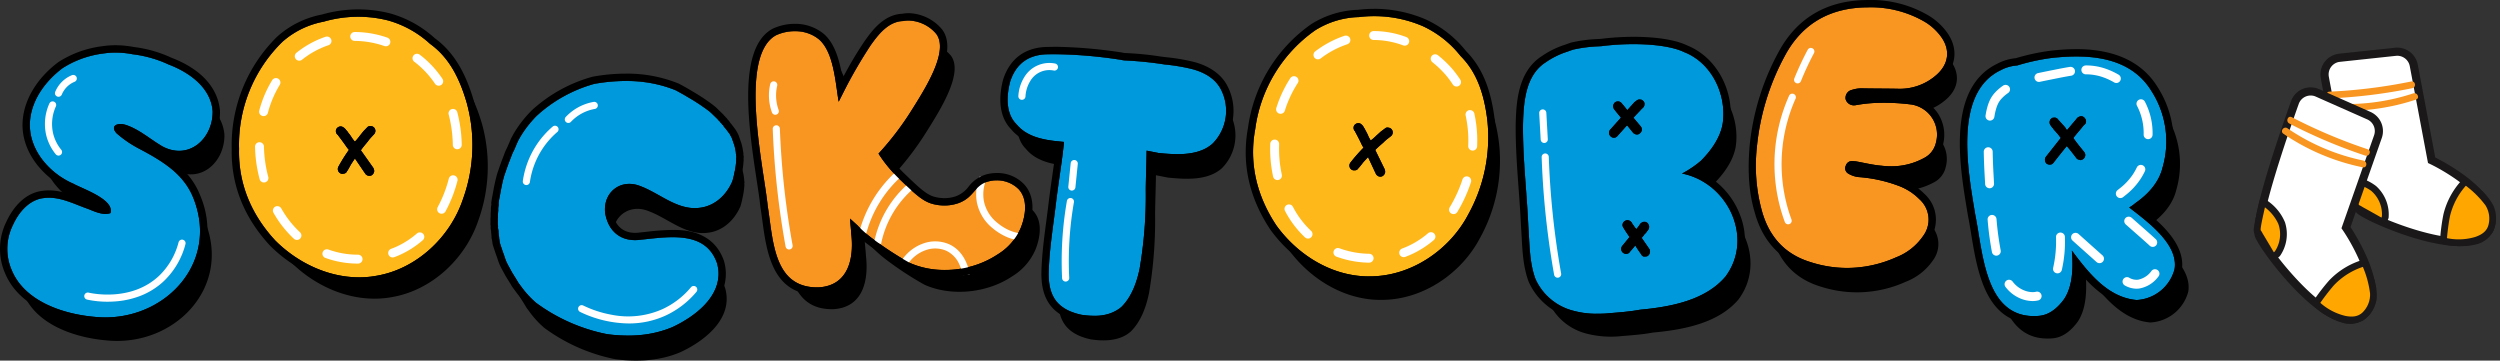 <svg xmlns="http://www.w3.org/2000/svg" xmlns:xlink="http://www.w3.org/1999/xlink" width="673.432" height="97.134" viewBox="0 0 673.432 97.134"><rect x="0" y="0" width="673.432" height="97.134" fill="#333333" stroke="none"/><defs><clipPath id="clip-path"><rect id="Rectangle_8583" data-name="Rectangle 8583" width="40.826" height="56.564" fill="none"></rect></clipPath><clipPath id="clip-path-3"><rect id="Rectangle_8585" data-name="Rectangle 8585" width="592.666" height="97.134" fill="none"></rect></clipPath></defs><g id="Group_73722" data-name="Group 73722" transform="translate(-106.568 -241.866)"><g id="Group_73694" data-name="Group 73694" transform="translate(-41.599 -30.134)"><g id="Group_73682" data-name="Group 73682" transform="translate(747.094 281)"><g id="Group_73649" data-name="Group 73649" transform="translate(25.333 6.387) rotate(-9)"><g id="Group_73636" data-name="Group 73636" transform="translate(0 0)" clip-path="url(#clip-path)"><path id="Path_47405" data-name="Path 47405" d="M4.745.006,19.9.776a4.516,4.516,0,0,1,4.285,4.38l.749,25.991S42.848,43.459,37.489,51.86,7.234,45.208,3.818,41.559C1.162,38.721.268,15.035,0,4.63A4.515,4.515,0,0,1,4.745.006" transform="translate(1.097 1.094)" fill="#fff"></path><path id="Path_47406" data-name="Path 47406" d="M32.907,56.564C22.96,56.566,6.659,46.122,4.113,43.4,1.438,40.543.4,21.349,0,5.752A5.63,5.63,0,0,1,1.693,1.591,5.744,5.744,0,0,1,5.9,0L21.05.774a5.643,5.643,0,0,1,5.326,5.444L27.11,31.66c2.914,2.094,17.815,13.4,12.4,21.884a6.78,6.78,0,0,1-5.436,2.967c-.379.036-.77.053-1.17.053M5.607,2.191A3.418,3.418,0,0,0,2.2,5.7C2.825,30.316,4.485,40.589,5.716,41.9,8.336,44.7,25.3,55.094,33.874,54.327a4.653,4.653,0,0,0,3.789-1.963c3.923-6.153-7.517-15.96-12.255-19.219l-.459-.316L24.181,6.281a3.435,3.435,0,0,0-3.243-3.315L5.786,2.2c-.06,0-.12,0-.179,0" transform="translate(0 0)" fill="#1a1818"></path><path id="Path_47407" data-name="Path 47407" d="M.872,1.835a141.762,141.762,0,0,0,22.191.741c1.172-.053,1.178-1.882,0-1.829A141.763,141.763,0,0,1,.872.007C-.3-.124-.286,1.705.872,1.835" transform="translate(0.849 9.686)" fill="#f89621"></path><path id="Path_47408" data-name="Path 47408" d="M0,14.906S1.438,8.879,2.67,6.629A24.1,24.1,0,0,1,8.377,0s5.42,5.605,5.667,8.562-.423,5.285-2.31,6.529C9.927,16.282,5.451,17.154,0,14.906" transform="translate(25.763 39.263)" fill="#ffa600"></path><path id="Path_47409" data-name="Path 47409" d="M1.792,16.054A57.947,57.947,0,0,1,3.675,9.6,18.99,18.99,0,0,1,9.934,1.551H8.641a26.528,26.528,0,0,1,4.952,6.577,6.735,6.735,0,0,1-.082,5.509c-.772,1.6-2.325,2.213-3.978,2.5a15.56,15.56,0,0,1-8.38-1.209C.063,14.489-.411,16.257.667,16.693a17.418,17.418,0,0,0,8.466,1.335,7.654,7.654,0,0,0,5.264-2.4,8.478,8.478,0,0,0,1.345-6.938,14.617,14.617,0,0,0-2.961-5.119A40.91,40.91,0,0,0,9.934.258a.942.942,0,0,0-1.293,0A20.592,20.592,0,0,0,2.033,8.791a54.479,54.479,0,0,0-2,6.777c-.274,1.144,1.489,1.632,1.763.486" transform="translate(24.853 38.358)" fill="#1a1818"></path><path id="Path_47410" data-name="Path 47410" d="M8.7,11.63A9.566,9.566,0,0,0,7.379,4.245C5.959,2.1,2.535.432,0,0,0,0,1.041,7.684,1.447,7.915S7.927,13,7.927,13Z" transform="translate(2.603 33.781)" fill="#ffa600"></path><path id="Path_47411" data-name="Path 47411" d="M10.472,12.774A10.305,10.305,0,0,0,8.458,3.9,13.027,13.027,0,0,0,1.137.02.931.931,0,0,0,.012,1.145C.325,3.453.626,5.785,1.133,8.06a3.613,3.613,0,0,0,.391,1.192,3.638,3.638,0,0,0,.882.738c.963.733,2.147,1.676,3.2,2.511q1.286,1.019,2.569,2.042a.929.929,0,0,0,1.436-.185l.769-1.366A.915.915,0,0,0,8.8,12.07l-.769,1.366,1.436-.185C7.656,11.8,5.843,10.356,4.009,8.935a8.07,8.07,0,0,0-1.12-.851c-.194-.1.23.2.228.307a2.815,2.815,0,0,0-.162-.563c-.326-1.338-.52-2.713-.73-4.073q-.238-1.546-.45-3.1L.651,1.783A11.721,11.721,0,0,1,6.929,4.933a8.3,8.3,0,0,1,1.779,7.355c-.256,1.146,1.506,1.636,1.763.486" transform="translate(1.709 32.879)" fill="#1a1818"></path><path id="Path_47412" data-name="Path 47412" d="M.654,1.792a58.884,58.884,0,0,0,23.219.784c1.158-.191.667-1.954-.486-1.763A56.538,56.538,0,0,1,1.14.028C0-.243-.493,1.52.654,1.792" transform="translate(0.563 12.872)" fill="#f89621"></path></g></g><g id="Group_73650" data-name="Group 73650" transform="translate(20.271 12.897) rotate(21)"><g id="Group_73636-2" data-name="Group 73636" transform="translate(0 0)" clip-path="url(#clip-path)"><path id="Path_47405-2" data-name="Path 47405" d="M4.745.006,19.9.776a4.516,4.516,0,0,1,4.285,4.38l.749,25.991S42.848,43.459,37.489,51.86,7.234,45.208,3.818,41.559C1.162,38.722.268,15.035,0,4.63A4.515,4.515,0,0,1,4.745.006" transform="translate(1.097 1.094)" fill="#fff"></path><path id="Path_47406-2" data-name="Path 47406" d="M32.907,56.564C22.96,56.566,6.659,46.122,4.113,43.4,1.438,40.543.4,21.349,0,5.752A5.63,5.63,0,0,1,1.693,1.591,5.744,5.744,0,0,1,5.9,0L21.05.774a5.643,5.643,0,0,1,5.326,5.444L27.11,31.66c2.914,2.094,17.815,13.4,12.4,21.884a6.78,6.78,0,0,1-5.436,2.967c-.379.036-.77.053-1.17.053M5.607,2.191A3.418,3.418,0,0,0,2.2,5.7C2.825,30.316,4.485,40.589,5.716,41.9,8.336,44.7,25.3,55.094,33.874,54.327a4.653,4.653,0,0,0,3.789-1.963c3.923-6.153-7.517-15.96-12.255-19.219l-.459-.316L24.181,6.281a3.435,3.435,0,0,0-3.243-3.315L5.786,2.2c-.06,0-.12,0-.179,0" transform="translate(0 0)" fill="#1a1818"></path><path id="Path_47407-2" data-name="Path 47407" d="M.872,1.835a141.763,141.763,0,0,0,22.191.741c1.172-.053,1.178-1.882,0-1.829A141.763,141.763,0,0,1,.872.007C-.3-.124-.286,1.705.872,1.835" transform="translate(0.849 9.686)" fill="#f89621"></path><path id="Path_47408-2" data-name="Path 47408" d="M0,14.906S1.438,8.88,2.67,6.629A24.1,24.1,0,0,1,8.377,0s5.42,5.605,5.667,8.562-.423,5.285-2.31,6.529C9.927,16.282,5.451,17.154,0,14.906" transform="translate(25.763 39.263)" fill="#ffa600"></path><path id="Path_47409-2" data-name="Path 47409" d="M1.792,16.054A57.948,57.948,0,0,1,3.675,9.6,18.99,18.99,0,0,1,9.934,1.551H8.641a26.528,26.528,0,0,1,4.952,6.577,6.736,6.736,0,0,1-.082,5.509c-.772,1.6-2.325,2.213-3.978,2.5a15.56,15.56,0,0,1-8.38-1.209C.063,14.489-.411,16.257.667,16.693a17.418,17.418,0,0,0,8.466,1.335,7.654,7.654,0,0,0,5.264-2.4,8.478,8.478,0,0,0,1.345-6.938,14.616,14.616,0,0,0-2.961-5.119A40.906,40.906,0,0,0,9.934.258a.942.942,0,0,0-1.293,0A20.592,20.592,0,0,0,2.033,8.791a54.479,54.479,0,0,0-2,6.777c-.274,1.144,1.489,1.632,1.763.486" transform="translate(24.853 38.358)" fill="#1a1818"></path><path id="Path_47410-2" data-name="Path 47410" d="M8.7,11.63A9.566,9.566,0,0,0,7.379,4.245C5.959,2.1,2.535.432,0,0,0,0,1.041,7.684,1.448,7.915S7.927,13,7.927,13Z" transform="translate(2.603 33.781)" fill="#ffa600"></path><path id="Path_47411-2" data-name="Path 47411" d="M10.472,12.774A10.305,10.305,0,0,0,8.458,3.9,13.027,13.027,0,0,0,1.137.02.931.931,0,0,0,.012,1.145C.325,3.453.626,5.785,1.133,8.06a3.613,3.613,0,0,0,.391,1.192,3.638,3.638,0,0,0,.882.738c.963.733,2.147,1.676,3.2,2.511q1.286,1.019,2.569,2.042a.929.929,0,0,0,1.436-.185l.769-1.366A.915.915,0,0,0,8.8,12.07l-.769,1.366,1.436-.185C7.656,11.8,5.843,10.356,4.009,8.935a8.07,8.07,0,0,0-1.12-.851c-.194-.1.23.2.228.307a2.815,2.815,0,0,0-.162-.563c-.326-1.338-.52-2.713-.73-4.073q-.238-1.546-.45-3.1L.651,1.783A11.721,11.721,0,0,1,6.929,4.933a8.3,8.3,0,0,1,1.779,7.355c-.256,1.146,1.506,1.636,1.763.486" transform="translate(1.709 32.879)" fill="#1a1818"></path><path id="Path_47412-2" data-name="Path 47412" d="M.654,1.792a58.884,58.884,0,0,0,23.219.784c1.158-.191.667-1.954-.486-1.763A56.538,56.538,0,0,1,1.14.028C0-.243-.493,1.52.654,1.792" transform="translate(0.563 12.872)" fill="#f89621"></path></g></g></g><g id="Group_73659" data-name="Group 73659" transform="translate(148.167 272)"><g id="Group_73658" data-name="Group 73658" clip-path="url(#clip-path-3)"><path id="Path_47414" data-name="Path 47414" d="M144.473,35.674a42.884,42.884,0,0,1-.988,25.8C140.02,71.916,130.8,80.507,119.96,82.255a22.943,22.943,0,0,1-2.625.321c-9.062.637-18.065-3.472-24.449-9.856-6.364-6.9-9.963-15.177-9.747-24.685A38.752,38.752,0,0,1,94.857,19.166a23.206,23.206,0,0,1,11.075-5.389,33.191,33.191,0,0,1,17.349-.326,27.9,27.9,0,0,1,11.315,6.31c4.778,3.451,7.776,8.631,9.876,15.912m-24.986,6.6a1.214,1.214,0,0,0-.984-.356.975.975,0,0,0-.871.346l-1.059,1.1c-.335.467-.773.949-1.11,1.414a12.636,12.636,0,0,1-1.127,1.315,10.62,10.62,0,0,1-.78-1.007,12.244,12.244,0,0,0-1.063-1.475,2.57,2.57,0,0,0-.514-.638,2.219,2.219,0,0,0-.848-.791,1.153,1.153,0,0,0-.851-.171,1.415,1.415,0,0,0-.924.664,1.27,1.27,0,0,0,.476,1.674l.016.1c.648.823,1.311,1.746,1.975,2.668a8.425,8.425,0,0,0,.912,1.191,44.341,44.341,0,0,0-2.864,4.581,1.314,1.314,0,0,0,.592,1.757,1.092,1.092,0,0,0,.835.072,1.035,1.035,0,0,0,.923-.664c.421-.583.725-1.25,1.129-1.933l.994-1.5,2.836,4.176a1.409,1.409,0,0,0,1.317.509,1.455,1.455,0,0,0,.57-.3,1.578,1.578,0,0,0,.472-.9,1.752,1.752,0,0,0-.261-.988l-3.334-4.714c.589-.815,1.194-1.531,1.884-2.362a9.089,9.089,0,0,1,.858-1.066l.789-.848a1.315,1.315,0,0,0,.011-1.855" transform="translate(-14.603 -2.188)"></path><path id="Path_47415" data-name="Path 47415" d="M139.454,28.7a42.891,42.891,0,0,1-.989,25.8C135,64.938,125.781,73.529,114.941,75.277a22.941,22.941,0,0,1-2.625.321c-9.062.637-18.065-3.472-24.448-9.856-6.365-6.9-9.964-15.177-9.747-24.685A38.752,38.752,0,0,1,89.838,12.188,23.209,23.209,0,0,1,100.914,6.8a33.191,33.191,0,0,1,17.349-.326,27.9,27.9,0,0,1,11.315,6.31c4.778,3.451,7.776,8.631,9.877,15.912m-24.987,6.6a1.214,1.214,0,0,0-.984-.356.976.976,0,0,0-.871.346l-1.059,1.1c-.335.467-.773.949-1.109,1.414a12.741,12.741,0,0,1-1.128,1.315,10.619,10.619,0,0,1-.78-1.007,12.246,12.246,0,0,0-1.063-1.475,2.533,2.533,0,0,0-.514-.638,2.213,2.213,0,0,0-.848-.791,1.153,1.153,0,0,0-.851-.171,1.415,1.415,0,0,0-.924.664,1.27,1.27,0,0,0,.476,1.674l.016.1c.648.823,1.311,1.746,1.976,2.668a8.356,8.356,0,0,0,.912,1.191,44.344,44.344,0,0,0-2.864,4.581,1.315,1.315,0,0,0,.592,1.757,1.092,1.092,0,0,0,.835.072,1.034,1.034,0,0,0,.923-.664c.421-.583.725-1.25,1.129-1.933l.994-1.5q1.418,2.088,2.837,4.176a1.406,1.406,0,0,0,1.316.509,1.455,1.455,0,0,0,.57-.3,1.578,1.578,0,0,0,.472-.9,1.752,1.752,0,0,0-.261-.988l-3.333-4.714c.589-.815,1.194-1.531,1.884-2.362A9.089,9.089,0,0,1,113.668,38l.789-.848a1.315,1.315,0,0,0,.011-1.855" transform="translate(-13.722 -0.962)"></path><path id="Path_47416" data-name="Path 47416" d="M139.454,28.7a42.891,42.891,0,0,1-.989,25.8C135,64.938,125.781,73.529,114.941,75.277a22.941,22.941,0,0,1-2.625.321c-9.062.637-18.065-3.472-24.448-9.856-6.365-6.9-9.964-15.177-9.747-24.685A38.752,38.752,0,0,1,89.838,12.188,23.209,23.209,0,0,1,100.914,6.8a33.191,33.191,0,0,1,17.349-.326,27.9,27.9,0,0,1,11.315,6.31c4.778,3.451,7.776,8.631,9.877,15.912m-24.987,6.6a1.214,1.214,0,0,0-.984-.356.976.976,0,0,0-.871.346l-1.059,1.1c-.335.467-.773.949-1.109,1.414a12.741,12.741,0,0,1-1.128,1.315,10.619,10.619,0,0,1-.78-1.007,12.246,12.246,0,0,0-1.063-1.475,2.533,2.533,0,0,0-.514-.638,2.213,2.213,0,0,0-.848-.791,1.153,1.153,0,0,0-.851-.171,1.415,1.415,0,0,0-.924.664,1.27,1.27,0,0,0,.476,1.674l.016.1c.648.823,1.311,1.746,1.976,2.668a8.356,8.356,0,0,0,.912,1.191,44.344,44.344,0,0,0-2.864,4.581,1.315,1.315,0,0,0,.592,1.757,1.092,1.092,0,0,0,.835.072,1.034,1.034,0,0,0,.923-.664c.421-.583.725-1.25,1.129-1.933l.994-1.5q1.418,2.088,2.837,4.176a1.406,1.406,0,0,0,1.316.509,1.455,1.455,0,0,0,.57-.3,1.578,1.578,0,0,0,.472-.9,1.752,1.752,0,0,0-.261-.988l-3.333-4.714c.589-.815,1.194-1.531,1.884-2.362A9.089,9.089,0,0,1,113.668,38l.789-.848a1.315,1.315,0,0,0,.011-1.855" transform="translate(-13.722 -0.962)" fill="#ffb81a"></path><path id="Path_47417" data-name="Path 47417" d="M110.448,10.713a27.066,27.066,0,0,1,8.788,1.516,1.2,1.2,0,1,1-.78,2.273,24.671,24.671,0,0,0-8.008-1.386,1.2,1.2,0,1,1,0-2.4Zm-7.472,1.227a1.2,1.2,0,0,1,.384,2.34,23.422,23.422,0,0,0-7.1,3.9,1.2,1.2,0,0,1-1.5-1.881A25.817,25.817,0,0,1,102.592,12,1.2,1.2,0,0,1,102.976,11.94Zm24.257,4.639a1.2,1.2,0,0,1,.716.238c.438.326.758.585.949.744a27.208,27.208,0,0,1,5.176,5.752,1.2,1.2,0,0,1-2,1.336,24.807,24.807,0,0,0-4.72-5.244c-.167-.14-.449-.368-.843-.661a1.2,1.2,0,0,1,.718-2.165Zm-38,6.544a1.2,1.2,0,0,1,1.023,1.83,28.177,28.177,0,0,0-3.194,7.533,1.2,1.2,0,1,1-2.323-.616A30.577,30.577,0,0,1,88.208,23.7,1.2,1.2,0,0,1,89.233,23.123Zm47.688,8.309a1.2,1.2,0,0,1,1.161.895,37.107,37.107,0,0,1,1.194,8.747,1.2,1.2,0,0,1-2.4.047,34.7,34.7,0,0,0-1.115-8.18,1.2,1.2,0,0,1,1.162-1.509ZM84.8,40.4A1.2,1.2,0,0,1,86,41.571a34.356,34.356,0,0,0,1.159,8.17,1.2,1.2,0,0,1-2.321.623,36.763,36.763,0,0,1-1.24-8.742A1.2,1.2,0,0,1,84.776,40.4Zm52.157,8.914a1.2,1.2,0,0,1,1.164,1.5,36.309,36.309,0,0,1-3.213,8.228,1.2,1.2,0,1,1-2.11-1.15,33.907,33.907,0,0,0,3-7.683A1.2,1.2,0,0,1,136.959,49.309ZM89.618,57.623a1.2,1.2,0,0,1,1.045.606A26.6,26.6,0,0,0,95.7,64.647a1.2,1.2,0,1,1-1.628,1.767,29,29,0,0,1-5.5-6.995,1.2,1.2,0,0,1,1.043-1.8Zm38.37,7.068a1.2,1.2,0,0,1,.791,2.107,25.1,25.1,0,0,1-5.951,3.861c-.531.246-1.118.486-1.745.715a1.2,1.2,0,1,1-.823-2.258c.564-.206,1.088-.42,1.557-.637a22.7,22.7,0,0,0,5.381-3.491A1.2,1.2,0,0,1,127.988,64.691ZM102.96,69.242a1.2,1.2,0,0,1,.41.072,23.279,23.279,0,0,0,7.97,1.384h.012a1.2,1.2,0,0,1,0,2.4h-.013a25.675,25.675,0,0,1-8.79-1.528,1.2,1.2,0,0,1,.41-2.331Z" transform="translate(-14.898 -2.093)" fill="#fff"></path><path id="Path_47418" data-name="Path 47418" d="M109.815,5.054a32.458,32.458,0,0,1,8.025,1,27.9,27.9,0,0,1,11.315,6.31c4.778,3.451,7.776,8.631,9.876,15.912a42.884,42.884,0,0,1-.988,25.8c-3.465,10.444-12.685,19.036-23.524,20.783a22.942,22.942,0,0,1-2.625.321q-.929.066-1.855.065c-8.424,0-16.645-3.973-22.593-9.921-6.364-6.9-9.963-15.177-9.746-24.685A38.748,38.748,0,0,1,89.416,11.766a23.205,23.205,0,0,1,11.075-5.389,33.558,33.558,0,0,1,9.324-1.323m3.246,29.466a.736.736,0,0,0-.121-.01.985.985,0,0,0-.75.356l-1.059,1.1c-.335.467-.773.949-1.109,1.414a12.637,12.637,0,0,1-1.127,1.315,10.754,10.754,0,0,1-.78-1.007,12.246,12.246,0,0,0-1.063-1.475,2.537,2.537,0,0,0-.514-.638,2.213,2.213,0,0,0-.848-.791,1.088,1.088,0,0,0-.635-.189,1.347,1.347,0,0,0-.216.017,1.415,1.415,0,0,0-.924.664,1.27,1.27,0,0,0,.476,1.674l.016.1c.648.823,1.311,1.746,1.975,2.668a8.426,8.426,0,0,0,.912,1.191,44.344,44.344,0,0,0-2.864,4.581,1.314,1.314,0,0,0,.592,1.757.684.684,0,0,0,.415.118,2.687,2.687,0,0,0,.42-.046,1.034,1.034,0,0,0,.923-.664c.421-.583.725-1.25,1.129-1.933l.995-1.5q1.417,2.088,2.836,4.176a1.393,1.393,0,0,0,1.105.525,1.3,1.3,0,0,0,.212-.016,1.464,1.464,0,0,0,.57-.3,1.587,1.587,0,0,0,.472-.9,1.76,1.76,0,0,0-.262-.988L110.5,41.007c.589-.815,1.194-1.531,1.884-2.362a9.089,9.089,0,0,1,.858-1.066l.789-.848a1.315,1.315,0,0,0,.011-1.855,1.244,1.244,0,0,0-.857-.366.785.785,0,0,0-.127.01M109.816,3.073h0a35.472,35.472,0,0,0-9.806,1.382,25.139,25.139,0,0,0-11.931,5.851l-.04.038a40.865,40.865,0,0,0-12.321,30.3c-.206,9.646,3.249,18.4,10.271,26.014l.056.058c6.674,6.674,15.419,10.5,23.994,10.5.665,0,1.336-.023,1.994-.069a24.738,24.738,0,0,0,2.8-.341C126.041,75,136.113,66.134,139.91,54.733a44.6,44.6,0,0,0,1.039-26.955l-.015-.054c-2.3-7.964-5.643-13.338-10.526-16.9a29.689,29.689,0,0,0-12.034-6.678l-.044-.012a34.464,34.464,0,0,0-8.514-1.059" transform="translate(-13.3 -0.54)"></path><path id="Path_47419" data-name="Path 47419" d="M476.435,40.972a42.877,42.877,0,0,1-5.083,25.313c-5.083,9.759-15.553,16.773-26.532,16.773a23.024,23.024,0,0,1-2.643-.1c-9.048-.814-17.282-6.3-22.568-13.622-5.184-7.828-7.42-16.569-5.692-25.922A38.748,38.748,0,0,1,430.08,16.778a23.2,23.2,0,0,1,11.792-3.559,33.19,33.19,0,0,1,17.18,2.441,27.9,27.9,0,0,1,10.166,8.03c4.168,4.168,6.3,9.759,7.217,17.281m-25.718,2.541a1.214,1.214,0,0,0-.915-.509.975.975,0,0,0-.915.2l-1.22.915c-.406.406-.915.814-1.321,1.22a12.915,12.915,0,0,1-1.321,1.119,11.121,11.121,0,0,1-.611-1.119,12.01,12.01,0,0,0-.813-1.626,2.556,2.556,0,0,0-.406-.712,2.226,2.226,0,0,0-.711-.915,1.154,1.154,0,0,0-.814-.3,1.415,1.415,0,0,0-1.017.509,1.27,1.27,0,0,0,.2,1.729v.1c.509.915,1.016,1.931,1.525,2.948a8.38,8.38,0,0,0,.711,1.321,44.273,44.273,0,0,0-3.558,4.067,1.314,1.314,0,0,0,.3,1.829,1.093,1.093,0,0,0,.813.2,1.035,1.035,0,0,0,1.017-.508c.509-.509.915-1.119,1.423-1.729l1.22-1.321,2.135,4.574a1.409,1.409,0,0,0,1.22.712,1.453,1.453,0,0,0,.61-.2,1.583,1.583,0,0,0,.61-.813,1.763,1.763,0,0,0-.1-1.017L446.244,49c.711-.712,1.423-1.321,2.236-2.034a9.114,9.114,0,0,1,1.016-.915l.914-.711a1.315,1.315,0,0,0,.306-1.83" transform="translate(-72.624 -2.279)"></path><path id="Path_47420" data-name="Path 47420" d="M472.591,33.284A42.876,42.876,0,0,1,467.508,58.6c-5.083,9.759-15.553,16.773-26.532,16.773a23.023,23.023,0,0,1-2.643-.1c-9.048-.814-17.282-6.3-22.569-13.622-5.184-7.828-7.42-16.569-5.692-25.922A38.748,38.748,0,0,1,426.236,9.09a23.2,23.2,0,0,1,11.792-3.559,33.189,33.189,0,0,1,17.18,2.441A27.9,27.9,0,0,1,465.374,16c4.168,4.168,6.3,9.759,7.217,17.281m-25.718,2.541a1.214,1.214,0,0,0-.915-.509.975.975,0,0,0-.915.2l-1.22.915c-.406.406-.915.814-1.321,1.22a12.928,12.928,0,0,1-1.321,1.119,11.121,11.121,0,0,1-.611-1.119,12.02,12.02,0,0,0-.813-1.626,2.556,2.556,0,0,0-.406-.712,2.226,2.226,0,0,0-.711-.915,1.154,1.154,0,0,0-.814-.3,1.415,1.415,0,0,0-1.017.509,1.27,1.27,0,0,0,.2,1.729v.1c.509.915,1.016,1.931,1.525,2.948a8.38,8.38,0,0,0,.711,1.321,44.277,44.277,0,0,0-3.558,4.067,1.314,1.314,0,0,0,.3,1.829,1.093,1.093,0,0,0,.813.2,1.035,1.035,0,0,0,1.017-.508c.509-.509.915-1.119,1.423-1.729l1.22-1.321,2.135,4.574a1.409,1.409,0,0,0,1.22.712,1.453,1.453,0,0,0,.61-.2,1.583,1.583,0,0,0,.61-.813,1.763,1.763,0,0,0-.1-1.017L442.4,41.316c.711-.712,1.423-1.321,2.236-2.034a9.111,9.111,0,0,1,1.016-.915l.914-.711a1.315,1.315,0,0,0,.306-1.83" transform="translate(-71.949 -0.928)"></path><path id="Path_47421" data-name="Path 47421" d="M472.591,33.284A42.876,42.876,0,0,1,467.508,58.6c-5.083,9.759-15.553,16.773-26.532,16.773a23.023,23.023,0,0,1-2.643-.1c-9.048-.814-17.282-6.3-22.569-13.622-5.184-7.828-7.42-16.569-5.692-25.922A38.748,38.748,0,0,1,426.236,9.09a23.2,23.2,0,0,1,11.792-3.559,33.189,33.189,0,0,1,17.18,2.441A27.9,27.9,0,0,1,465.374,16c4.168,4.168,6.3,9.759,7.217,17.281m-25.718,2.541a1.214,1.214,0,0,0-.915-.509.975.975,0,0,0-.915.2l-1.22.915c-.406.406-.915.814-1.321,1.22a12.928,12.928,0,0,1-1.321,1.119,11.121,11.121,0,0,1-.611-1.119,12.02,12.02,0,0,0-.813-1.626,2.556,2.556,0,0,0-.406-.712,2.226,2.226,0,0,0-.711-.915,1.154,1.154,0,0,0-.814-.3,1.415,1.415,0,0,0-1.017.509,1.27,1.27,0,0,0,.2,1.729v.1c.509.915,1.016,1.931,1.525,2.948a8.38,8.38,0,0,0,.711,1.321,44.277,44.277,0,0,0-3.558,4.067,1.314,1.314,0,0,0,.3,1.829,1.093,1.093,0,0,0,.813.2,1.035,1.035,0,0,0,1.017-.508c.509-.509.915-1.119,1.423-1.729l1.22-1.321,2.135,4.574a1.409,1.409,0,0,0,1.22.712,1.453,1.453,0,0,0,.61-.2,1.583,1.583,0,0,0,.61-.813,1.763,1.763,0,0,0-.1-1.017L442.4,41.316c.711-.712,1.423-1.321,2.236-2.034a9.111,9.111,0,0,1,1.016-.915l.914-.711a1.315,1.315,0,0,0,.306-1.83" transform="translate(-71.949 -0.928)" fill="#ffb81a"></path><path id="Path_47422" data-name="Path 47422" d="M443.2,10.407A25.238,25.238,0,0,1,452,12.017a1.2,1.2,0,0,1-.835,2.253,22.844,22.844,0,0,0-7.959-1.46,1.2,1.2,0,0,1,0-2.4Zm-7.473,1.218a1.2,1.2,0,0,1,.379,2.342,24.712,24.712,0,0,0-7.173,3.822,1.2,1.2,0,1,1-1.456-1.912,27.11,27.11,0,0,1,7.871-4.19A1.2,1.2,0,0,1,435.731,11.625Zm24.061,5.04a1.2,1.2,0,0,1,.752.265,29.463,29.463,0,0,1,3.69,3.487,27.43,27.43,0,0,1,2.32,3.085,1.2,1.2,0,1,1-2.018,1.3,25.018,25.018,0,0,0-2.116-2.813,26.964,26.964,0,0,0-3.381-3.19,1.2,1.2,0,0,1,.753-2.138Zm-38.03,5.9a1.2,1.2,0,0,1,1.005,1.858,30.158,30.158,0,0,0-3.481,7.433,1.2,1.2,0,0,1-2.292-.721,32.56,32.56,0,0,1,3.761-8.024A1.2,1.2,0,0,1,421.763,22.561Zm47.407,9.133a1.2,1.2,0,0,1,1.171.94,34.045,34.045,0,0,1,.747,8.818,1.2,1.2,0,1,1-2.4-.1,31.643,31.643,0,0,0-.691-8.2,1.2,1.2,0,0,1,1.174-1.464ZM416.551,39.64h.042a1.2,1.2,0,0,1,1.159,1.242,33.239,33.239,0,0,0,.719,8.21,1.2,1.2,0,1,1-2.348.511,35.643,35.643,0,0,1-.773-8.8A1.2,1.2,0,0,1,416.551,39.64Zm51.727,9.907a1.2,1.2,0,0,1,1.143,1.573,38.792,38.792,0,0,1-3.671,8.02,1.2,1.2,0,1,1-2.054-1.247,36.35,36.35,0,0,0,3.44-7.515A1.2,1.2,0,0,1,468.278,49.547ZM420.4,57.106a1.2,1.2,0,0,1,1.065.644,24.088,24.088,0,0,0,4.89,6.477,1.2,1.2,0,1,1-1.638,1.758,26.483,26.483,0,0,1-5.381-7.12,1.2,1.2,0,0,1,1.063-1.76Zm38.241,7.476a1.2,1.2,0,0,1,.781,2.115,25.416,25.416,0,0,1-7.7,4.545,1.2,1.2,0,1,1-.835-2.253,23.021,23.021,0,0,0,6.969-4.118A1.2,1.2,0,0,1,458.645,64.582Zm-25.051,4.27a1.2,1.2,0,0,1,.416.075A24.447,24.447,0,0,0,442,70.4a1.2,1.2,0,0,1-.024,2.4h-.025a26.844,26.844,0,0,1-8.771-1.623,1.2,1.2,0,0,1,.416-2.329Z" transform="translate(-73.185 -2.04)" fill="#fff"></path><path id="Path_47423" data-name="Path 47423" d="M441.685,4.861a32.966,32.966,0,0,1,13.1,2.689,27.9,27.9,0,0,1,10.166,8.03c4.167,4.168,6.3,9.759,7.217,17.281a42.889,42.889,0,0,1-5.083,25.313C462,67.933,451.533,74.947,440.553,74.947a23.03,23.03,0,0,1-2.643-.1c-9.048-.814-17.282-6.3-22.568-13.622-5.184-7.827-7.42-16.569-5.693-25.922A38.748,38.748,0,0,1,425.813,8.667,23.2,23.2,0,0,1,437.605,5.11a33.393,33.393,0,0,1,4.079-.249m-5.3,41.521a1.034,1.034,0,0,0,1.017-.508c.508-.509.914-1.119,1.423-1.729l1.22-1.321L442.18,47.4a1.409,1.409,0,0,0,1.22.711,1.453,1.453,0,0,0,.61-.2,1.582,1.582,0,0,0,.609-.813,1.753,1.753,0,0,0-.1-1.016l-2.541-5.185c.712-.712,1.424-1.321,2.236-2.034a9.208,9.208,0,0,1,1.017-.915l.914-.711a1.317,1.317,0,0,0,.306-1.83,1.217,1.217,0,0,0-.916-.508.828.828,0,0,0-.26-.04.965.965,0,0,0-.654.244l-1.219.914c-.407.406-.915.814-1.322,1.22a12.834,12.834,0,0,1-1.321,1.119,10.963,10.963,0,0,1-.61-1.119,12.076,12.076,0,0,0-.814-1.626,2.568,2.568,0,0,0-.406-.711,2.218,2.218,0,0,0-.712-.916,1.155,1.155,0,0,0-.813-.3,1.414,1.414,0,0,0-1.017.508,1.27,1.27,0,0,0,.2,1.729v.1c.508.915,1.016,1.931,1.524,2.948a8.353,8.353,0,0,0,.712,1.321,44.281,44.281,0,0,0-3.558,4.067,1.316,1.316,0,0,0,.3,1.83,1.1,1.1,0,0,0,.814.2m5.3-43.5h0a35.5,35.5,0,0,0-4.25.256,25.129,25.129,0,0,0-12.71,3.877l-.046.031A40.86,40.86,0,0,0,407.692,35c-1.739,9.491.279,18.681,6,27.317.015.022.03.045.045.066,5.937,8.222,14.908,13.618,24,14.435a24.579,24.579,0,0,0,2.82.11c11.351,0,22.707-7.153,28.27-17.8a44.592,44.592,0,0,0,5.317-26.446c0-.019,0-.037-.006-.056-1-8.227-3.449-14.066-7.7-18.362a29.688,29.688,0,0,0-10.817-8.509l-.041-.018A35.151,35.151,0,0,0,441.685,2.88" transform="translate(-71.526 -0.506)"></path><path id="Path_47424" data-name="Path 47424" d="M703.2,83.086A11.171,11.171,0,0,1,692.985,91.4c-7.708-.674-12.849-7.176-17.45-13.317.4,4.76.2,9.573-2.059,13.03-1.644,2.281-3.92,4.309-6.757,4.549l-.3.026c-14.3,1.006-14.8-17.008-16.893-27.237-1.888-11.47-6.036-32.747,6.805-38.935a11.008,11.008,0,0,1,4.482-1.3,56.376,56.376,0,0,1,9.013-1.987c10-1.152,21.375-.584,27.178,8.922a25.056,25.056,0,0,1,2.964,20.561c-.983,4.061-3.976,7.273-7.349,9.6a9.645,9.645,0,0,1-1.637,1.159c5.239,4.046,13.292,10,12.22,16.615M679.289,42.873a1.615,1.615,0,0,0-.9-.945,1.115,1.115,0,0,0-.81.069c-.5.144-.674.465-.953.795l-.556.659-1.02,1.208-.835.99c-.228-.288-.355-.584-.584-.87l-1.8-1.989a1.167,1.167,0,0,0-.963-.532l-.1.009-.4.034a1.319,1.319,0,0,0-.656,1.892l.465.675a2.165,2.165,0,0,1,.458.574l1.015,1.138c.338.379.575.767.913,1.147L668.5,52.866a1.4,1.4,0,0,0,.255,1.814,1.42,1.42,0,0,0,.937.227,1.1,1.1,0,0,0,.878-.482c1.2-1.529,2.393-3.059,3.6-4.487.905,1.045,1.709,2.1,2.512,3.154a1.17,1.17,0,0,0,.963.532.376.376,0,0,0,.312.075,1.442,1.442,0,0,0,.591-.254,1.333,1.333,0,0,0,.353-1.866c-1.024-1.24-2.047-2.479-2.977-3.829.919-1.2,1.948-2.307,2.866-3.507.1-.009.195-.12.287-.229a1.147,1.147,0,0,0,.209-1.14" transform="translate(-113.74 -4.532)"></path><path id="Path_47425" data-name="Path 47425" d="M698.719,75.75a11.172,11.172,0,0,1-10.213,8.311c-7.708-.674-12.849-7.176-17.45-13.317.4,4.76.2,9.573-2.059,13.03-1.644,2.281-3.92,4.309-6.757,4.549l-.3.026c-14.3,1.006-14.8-17.008-16.893-27.237-1.889-11.47-6.036-32.748,6.805-38.935a11.008,11.008,0,0,1,4.482-1.3,56.375,56.375,0,0,1,9.013-1.987c10-1.152,21.375-.584,27.178,8.922a25.056,25.056,0,0,1,2.964,20.561c-.983,4.061-3.976,7.273-7.349,9.6a9.648,9.648,0,0,1-1.637,1.159c5.239,4.046,13.292,10,12.22,16.615M674.81,35.537a1.615,1.615,0,0,0-.9-.945,1.115,1.115,0,0,0-.81.069c-.5.144-.674.465-.953.795l-.556.659-1.02,1.208-.835.989c-.228-.287-.355-.583-.584-.87l-1.8-1.989a1.168,1.168,0,0,0-.963-.532l-.1.009-.4.034a1.319,1.319,0,0,0-.656,1.892l.465.675a2.151,2.151,0,0,1,.457.574l1.015,1.138c.338.379.575.767.913,1.147l-4.054,5.138a1.4,1.4,0,0,0,.256,1.814,1.42,1.42,0,0,0,.937.227,1.1,1.1,0,0,0,.878-.482c1.2-1.529,2.393-3.059,3.6-4.487.905,1.045,1.709,2.1,2.512,3.154a1.17,1.17,0,0,0,.963.532.376.376,0,0,0,.312.075,1.442,1.442,0,0,0,.591-.254,1.333,1.333,0,0,0,.353-1.866c-1.024-1.24-2.047-2.479-2.977-3.829.919-1.2,1.948-2.307,2.866-3.507.1-.009.194-.12.287-.229a1.147,1.147,0,0,0,.209-1.14" transform="translate(-112.953 -3.243)"></path><path id="Path_47426" data-name="Path 47426" d="M698.719,75.75a11.172,11.172,0,0,1-10.213,8.311c-7.708-.674-12.849-7.176-17.45-13.317.4,4.76.2,9.573-2.059,13.03-1.644,2.281-3.92,4.309-6.757,4.549l-.3.026c-14.3,1.006-14.8-17.008-16.893-27.237-1.889-11.47-6.036-32.748,6.805-38.935a11.008,11.008,0,0,1,4.482-1.3,56.375,56.375,0,0,1,9.013-1.987c10-1.152,21.375-.584,27.178,8.922a25.056,25.056,0,0,1,2.964,20.561c-.983,4.061-3.976,7.273-7.349,9.6a9.648,9.648,0,0,1-1.637,1.159c5.239,4.046,13.292,10,12.22,16.615M674.81,35.537a1.615,1.615,0,0,0-.9-.945,1.115,1.115,0,0,0-.81.069c-.5.144-.674.465-.953.795l-.556.659-1.02,1.208-.835.989c-.228-.287-.355-.583-.584-.87l-1.8-1.989a1.168,1.168,0,0,0-.963-.532l-.1.009-.4.034a1.319,1.319,0,0,0-.656,1.892l.465.675a2.151,2.151,0,0,1,.457.574l1.015,1.138c.338.379.575.767.913,1.147l-4.054,5.138a1.4,1.4,0,0,0,.256,1.814,1.42,1.42,0,0,0,.937.227,1.1,1.1,0,0,0,.878-.482c1.2-1.529,2.393-3.059,3.6-4.487.905,1.045,1.709,2.1,2.512,3.154a1.17,1.17,0,0,0,.963.532.376.376,0,0,0,.312.075,1.442,1.442,0,0,0,.591-.254,1.333,1.333,0,0,0,.353-1.866c-1.024-1.24-2.047-2.479-2.977-3.829.919-1.2,1.948-2.307,2.866-3.507.1-.009.194-.12.287-.229a1.147,1.147,0,0,0,.209-1.14" transform="translate(-112.953 -3.243)" fill="#0099db"></path><path id="Path_47427" data-name="Path 47427" d="M676.025,21.637a16.035,16.035,0,0,1,5.408.91,19.744,19.744,0,0,1,3.418,1.584,1.2,1.2,0,0,1-1.212,2.075,17.3,17.3,0,0,0-2.994-1.389,13.7,13.7,0,0,0-4.62-.777,1.2,1.2,0,0,1,0-2.4Zm-4.14.383a1.2,1.2,0,0,1,.188,2.388c-1.268.2-2.632.47-4.285.8-1.484.3-2.881.574-4.14.846a1.2,1.2,0,1,1-.507-2.349c1.277-.276,2.683-.556,4.172-.853,1.683-.335,3.071-.608,4.381-.816A1.211,1.211,0,0,1,671.885,22.019ZM654.4,26.877a1.2,1.2,0,0,1,.679,2.194A10.158,10.158,0,0,0,653.4,30.5c-.711.752-1.512,1.82-2.013,4.986a1.2,1.2,0,0,1-2.374-.375c.579-3.661,1.611-5.173,2.64-6.262a12.533,12.533,0,0,1,2.064-1.76A1.2,1.2,0,0,1,654.4,26.877Zm36.471,3.881a1.2,1.2,0,0,1,1.063.64l.018.035A18.291,18.291,0,0,1,694,40.314a1.2,1.2,0,0,1-1.2,1.185h-.017a1.2,1.2,0,0,1-1.185-1.218,15.915,15.915,0,0,0-1.773-7.729l-.016-.03a1.2,1.2,0,0,1,1.061-1.764ZM649.733,43.682a1.2,1.2,0,0,1,1.2,1.183c.028,1.818.1,3.846.222,6.027q.071,1.3.142,2.566a1.2,1.2,0,1,1-2.4.135q-.071-1.265-.142-2.571c-.121-2.212-.2-4.271-.225-6.121a1.2,1.2,0,0,1,1.183-1.22Zm41.108,4.749a1.2,1.2,0,0,1,1.084,1.719,18.129,18.129,0,0,1-1.159,2.07,18.424,18.424,0,0,1-4.268,4.538c-.145.117-.285.23-.419.34a1.2,1.2,0,1,1-1.527-1.856c.14-.115.286-.233.437-.355a16.1,16.1,0,0,0,3.763-3.978,15.729,15.729,0,0,0,1.005-1.795A1.2,1.2,0,0,1,690.841,48.431ZM650.76,61.912a1.2,1.2,0,0,1,1.2,1.094,81.752,81.752,0,0,0,1.126,8.443,1.2,1.2,0,0,1-2.357.467,84.072,84.072,0,0,1-1.162-8.7,1.2,1.2,0,0,1,1.089-1.3Q650.706,61.912,650.76,61.912Zm36.817.467a1.2,1.2,0,0,1,.8.3c.547.486,1.157,1.024,1.735,1.533l.944.831c1.7,1.494,2.924,2.573,3.81,3.4a1.2,1.2,0,1,1-1.64,1.757c-.859-.8-2.075-1.872-3.757-3.352l-.945-.831c-.58-.511-1.193-1.051-1.743-1.541a1.2,1.2,0,0,1,.8-2.1Zm-18.39,4.28a1.2,1.2,0,0,1,1.2,1.174,34.316,34.316,0,0,1-.834,8.9,1.2,1.2,0,0,1-2.333-.575,31.941,31.941,0,0,0,.765-8.273,1.2,1.2,0,0,1,1.174-1.229Zm4.076.075a1.2,1.2,0,0,1,.8.307c2.052,1.841,4.221,3.779,6.446,5.76a1.2,1.2,0,0,1-1.6,1.795c-2.227-1.983-4.4-3.923-6.453-5.766a1.2,1.2,0,0,1,.8-2.1Zm21.387,9.8a1.2,1.2,0,0,1,.949,1.938,8.147,8.147,0,0,1-5.229,3.268,5.735,5.735,0,0,1-.7.043,6.464,6.464,0,0,1-3.164-.885,1.2,1.2,0,0,1,1.16-2.1,3.838,3.838,0,0,0,2.411.561,5.841,5.841,0,0,0,3.625-2.355A1.2,1.2,0,0,1,694.65,76.529Zm-39.312,2.839a1.2,1.2,0,0,1,.952.467,7.186,7.186,0,0,0,2.84,2.279,6.392,6.392,0,0,0,2.539.587,4.25,4.25,0,0,0,.963-.107,1.2,1.2,0,1,1,.546,2.34,6.656,6.656,0,0,1-1.509.17,8.768,8.768,0,0,1-3.5-.788,9.659,9.659,0,0,1-3.78-3.012,1.2,1.2,0,0,1,.95-1.936Z" transform="translate(-114.156 -4.013)" fill="#fff"></path><path id="Path_47428" data-name="Path 47428" d="M671.857,18.037c7.938,0,15.752,2.006,20.239,9.357a25.056,25.056,0,0,1,2.964,20.561c-.983,4.061-3.976,7.273-7.349,9.6a9.622,9.622,0,0,1-1.636,1.158c5.238,4.046,13.292,10,12.219,16.616a11.172,11.172,0,0,1-10.213,8.311c-7.708-.674-12.849-7.176-17.45-13.317.4,4.76.2,9.573-2.06,13.029-1.644,2.282-3.92,4.31-6.757,4.55l-.3.026c-.385.027-.762.04-1.127.04-13.2,0-13.733-17.323-15.766-27.278-1.888-11.47-6.036-32.748,6.805-38.935a11.008,11.008,0,0,1,4.482-1.3,56.468,56.468,0,0,1,9.013-1.987,60.966,60.966,0,0,1,6.939-.434m-2.54,19.854c-.229-.287-.355-.583-.584-.87l-1.8-1.989a1.211,1.211,0,0,0-.9-.534l-.068,0-.1.009-.4.034a1.318,1.318,0,0,0-.655,1.892l.465.675a2.163,2.163,0,0,1,.457.574l1.015,1.138c.338.379.575.767.913,1.147L663.6,45.108a1.4,1.4,0,0,0,.256,1.814,1.336,1.336,0,0,0,.808.232c.044,0,.088,0,.129,0a1.1,1.1,0,0,0,.878-.482c1.2-1.529,2.393-3.059,3.6-4.487.905,1.045,1.709,2.1,2.512,3.154a1.214,1.214,0,0,0,.9.534l.068,0a.324.324,0,0,0,.223.08c.03,0,.059,0,.089,0a1.451,1.451,0,0,0,.591-.254A1.333,1.333,0,0,0,674,43.819c-1.024-1.24-2.047-2.479-2.977-3.829.918-1.2,1.947-2.307,2.866-3.507.1-.008.194-.119.286-.228a1.147,1.147,0,0,0,.209-1.14,1.615,1.615,0,0,0-.9-.945,1.5,1.5,0,0,0-.345-.042.9.9,0,0,0-.464.11c-.5.145-.675.466-.953.8l-.557.659-1.02,1.208-.834.989m2.541-21.835h0a62.4,62.4,0,0,0-7.166.448l-.076.01a59.468,59.468,0,0,0-9.07,1.978,13.322,13.322,0,0,0-5.06,1.518c-13.558,6.62-10.12,27.224-8.063,39.544l.242,1.458c0,.025.008.049.013.074.3,1.443.56,3.061.841,4.775,1.665,10.165,3.945,24.088,16.866,24.088.413,0,.839-.016,1.266-.045l.332-.028c3.016-.256,5.851-2.11,8.2-5.365.018-.025.035-.049.051-.074a17.314,17.314,0,0,0,2.474-8.245c3.791,4.5,8.652,8.848,15.206,9.421.057,0,.115.007.172.007h.036a13.128,13.128,0,0,0,12.109-9.852c.009-.04.017-.082.024-.123,1.11-6.858-5.542-12.706-10.848-16.862,4.009-2.913,6.619-6.461,7.567-10.3a27.12,27.12,0,0,0-3.2-22.146c-4.161-6.817-11.539-10.284-21.916-10.284" transform="translate(-112.529 -2.821)"></path><path id="Path_47429" data-name="Path 47429" d="M61.551,40.675c.1,7.421-6.506,13.419-13.725,9.353-3.253-1.931-6.2-4.575-9.758-5.693-1.931-.61-4.269.1-2.44,2.236a30.217,30.217,0,0,0,5.693,3.965c6.3,3.354,12.5,6.811,15.147,13.825,6.913,17.789-8.642,33.445-26.532,31.717-8.438-.711-18.909-4.066-22.467-12.5a14.466,14.466,0,0,1,.306-12.3c1.524-3.355,4.37-6.811,8.335-7.218,3.863-.509,7.523,1.321,11.081,2.643,2.135.711,4.473,2.135,6.81,1.424,1.22-3.66-7.42-6.506-9.962-7.93-6.607-2.845-12.2-9.352-11.69-16.773.406-5.795,4.168-10.877,8.743-14.334a26.462,26.462,0,0,1,10.979-3.964,23.093,23.093,0,0,1,7.928.2,31.867,31.867,0,0,1,9.657,2.745c5.591,2.134,11.385,6.2,11.894,12.605" transform="translate(-1.097 -4.37)"></path><path id="Path_47430" data-name="Path 47430" d="M57.706,32.986c.1,7.421-6.506,13.419-13.724,9.353-3.253-1.931-6.2-4.575-9.759-5.692-1.931-.611-4.269.1-2.44,2.235a30.205,30.205,0,0,0,5.693,3.965c6.3,3.354,12.5,6.81,15.147,13.825,6.913,17.79-8.641,33.445-26.532,31.717-8.438-.711-18.909-4.066-22.466-12.5a14.466,14.466,0,0,1,.3-12.3c1.524-3.355,4.371-6.81,8.335-7.218,3.863-.508,7.523,1.322,11.081,2.643,2.135.711,4.473,2.135,6.81,1.424,1.22-3.659-7.42-6.506-9.962-7.929C13.587,49.658,8,43.153,8.5,35.732c.406-5.795,4.168-10.877,8.743-14.334a26.455,26.455,0,0,1,10.979-3.964,23.092,23.092,0,0,1,7.928.2,31.926,31.926,0,0,1,9.658,2.745c5.59,2.134,11.384,6.2,11.893,12.605" transform="translate(-0.422 -3.019)"></path><path id="Path_47431" data-name="Path 47431" d="M57.706,32.986c.1,7.421-6.506,13.419-13.724,9.353-3.253-1.931-6.2-4.575-9.759-5.692-1.931-.611-4.269.1-2.44,2.235a30.205,30.205,0,0,0,5.693,3.965c6.3,3.354,12.5,6.81,15.147,13.825,6.913,17.79-8.641,33.445-26.532,31.717-8.438-.711-18.909-4.066-22.466-12.5a14.466,14.466,0,0,1,.3-12.3c1.524-3.355,4.371-6.81,8.335-7.218,3.863-.508,7.523,1.322,11.081,2.643,2.135.711,4.473,2.135,6.81,1.424,1.22-3.659-7.42-6.506-9.962-7.929C13.587,49.658,8,43.153,8.5,35.732c.406-5.795,4.168-10.877,8.743-14.334a26.455,26.455,0,0,1,10.979-3.964,23.092,23.092,0,0,1,7.928.2,31.926,31.926,0,0,1,9.658,2.745c5.59,2.134,11.384,6.2,11.893,12.605" transform="translate(-0.422 -3.019)" fill="#0099db"></path><path id="Path_47432" data-name="Path 47432" d="M31.112,16.761a24.449,24.449,0,0,1,4.62.454,31.879,31.879,0,0,1,9.658,2.745c5.59,2.134,11.384,6.2,11.893,12.6.079,5.764-3.888,10.668-9.045,10.668a9.506,9.506,0,0,1-4.679-1.315c-3.253-1.932-6.2-4.575-9.759-5.693a4.481,4.481,0,0,0-1.335-.21c-1.448,0-2.516.8-1.105,2.447a30.277,30.277,0,0,0,5.693,3.964c6.3,3.355,12.5,6.811,15.147,13.825C58.762,73.136,45.083,88.1,28.377,88.1q-1.343,0-2.708-.13C17.231,87.256,6.761,83.9,3.2,75.464a14.463,14.463,0,0,1,.306-12.3c1.523-3.356,4.37-6.812,8.334-7.218a10.2,10.2,0,0,1,1.349-.087c3.37,0,6.59,1.563,9.733,2.729,1.727.576,3.587,1.618,5.473,1.618a4.559,4.559,0,0,0,1.338-.195c1.22-3.66-7.42-6.505-9.962-7.929-6.607-2.846-12.2-9.353-11.69-16.774.407-5.794,4.168-10.877,8.743-14.333A26.479,26.479,0,0,1,27.8,17.011a21.7,21.7,0,0,1,3.308-.251m0-1.981h0a23.864,23.864,0,0,0-3.61.274,28.2,28.2,0,0,0-11.8,4.29l-.072.052c-5.649,4.267-9.12,10.018-9.525,15.775C5.508,43.929,12.3,50.982,18.9,53.862c.579.316,1.342.662,2.219,1.059a33.519,33.519,0,0,1,5.239,2.755c.1.068.185.134.271.2-.476-.159-.971-.357-1.477-.561s-1.035-.415-1.566-.593c-.556-.208-1.116-.427-1.678-.648-2.747-1.079-5.589-2.194-8.714-2.194a12.338,12.338,0,0,0-1.579.1c-5.761.608-8.827,6-9.892,8.332a16.463,16.463,0,0,0-.334,13.945C6.114,87.463,21.041,89.565,25.5,89.941c.937.091,1.912.138,2.874.138,9.375,0,18.307-4.544,23.312-11.858a23.821,23.821,0,0,0,2.358-22.688c-1.876-4.978-5.337-8.288-9.176-10.873a10.738,10.738,0,0,0,3.367.552,10.3,10.3,0,0,0,7.353-3.164,13.3,13.3,0,0,0,3.672-9.512c0-.043,0-.086-.006-.129-.283-3.564-2.362-10.151-13.095-14.273a33.832,33.832,0,0,0-10.124-2.878,26.514,26.514,0,0,0-4.926-.477m6.923,25.925c-.274-.167-.557-.337-.846-.51-.727-.435-1.465-.877-2.167-1.344a29.591,29.591,0,0,1,3.491,2.109l-.478-.255" transform="translate(0 -2.597)"></path><path id="Path_47433" data-name="Path 47433" d="M19.119,30.576a.962.962,0,0,1-.888-1.327,8.291,8.291,0,0,1,1.794-2.691,8.2,8.2,0,0,1,2.69-1.793.961.961,0,1,1,.732,1.777,6.288,6.288,0,0,0-2.063,1.375,6.354,6.354,0,0,0-1.375,2.063A.961.961,0,0,1,19.119,30.576Z" transform="translate(-3.359 -4.507)" fill="#fff"></path><path id="Path_47434" data-name="Path 47434" d="M18.543,47.938a.959.959,0,0,1-.745-.353,13.037,13.037,0,0,1-2.566-5.134,13.336,13.336,0,0,1,.85-8.544.961.961,0,0,1,1.752.791A11.4,11.4,0,0,0,17.1,42a10.951,10.951,0,0,0,2.187,4.372.961.961,0,0,1-.744,1.569Z" transform="translate(-2.782 -6.027)" fill="#fff"></path><path id="Path_47435" data-name="Path 47435" d="M34.039,95.236a25.733,25.733,0,0,1-5.525-.569.961.961,0,1,1,.429-1.873c1.163.267,11.574,2.4,18.932-4.516a19.082,19.082,0,0,0,5.274-9.05.961.961,0,0,1,1.859.489,21,21,0,0,1-5.816,9.961,19.631,19.631,0,0,1-6.541,4.065A23.447,23.447,0,0,1,36.2,95.151C35.445,95.211,34.721,95.236,34.039,95.236Z" transform="translate(-5.048 -13.963)" fill="#fff"></path><path id="Path_47436" data-name="Path 47436" d="M194.25,70.172c.871,5.168,4.461,7.966,9.714,7.21,7.41-.741,17.341-2.544,20.43,6.347,2.274,8.152-5.515,14.181-12.033,17.215-5.493,2.364-11.706,2.668-17.552,1.9a47.966,47.966,0,0,1-19.28-8.539.1.1,0,0,1-.085-.115c-.373-.262-.629-.608-1-.87.015-.1.015-.1-.087-.115l-.8-.839c-.528-.593-1.056-1.186-1.569-1.879l-.769-1.04a6.512,6.512,0,0,1-.669-1.025l-1.408-2.267c-.4-.779-.81-1.457-1.208-2.236l-.311-.663c-.228-.548-.439-1.2-.65-1.845-.368-.98-.72-2.061-1.072-3.141L165.7,76.9c.015-.1.03-.2-.07-.216l.1.015a1.448,1.448,0,0,1-.11-.634c-.07-.215-.025-.518-.1-.733l.031-.2q-.084-.475-.167-.95a3.009,3.009,0,0,0-.05-1.035c.045-.3-.011-.618.035-.921a2.539,2.539,0,0,1,.02-.819,13.747,13.747,0,0,1,.085-1.941,3.453,3.453,0,0,1,.05-1.02,2.814,2.814,0,0,0,.035-.92l.09-.6.015-.1.016-.1c.432-2.2.762-4.408,1.4-6.575.542-1.564,1.1-3.228,1.743-4.776a15.557,15.557,0,0,1,.949-2.222l.95-2.222a26.5,26.5,0,0,1,1.382-2.362,30.5,30.5,0,0,1,3.653-4.49A38.022,38.022,0,0,1,191.333,35.4c7.183-1.289,15.075-1.137,21.942,1.742,1.045.567,2.091,1.136,3.223,1.818,1.418.829,2.734,1.643,4.037,2.557.744.523,1.489,1.045,2.217,1.668l1.885,1.824-.015.1c.1.015.1.015.086.115l.015-.1a1.4,1.4,0,0,0,.357.361l.342.463.1.015a1.551,1.551,0,0,0,.342.462.794.794,0,0,1,.342.462c.528.593.955,1.171,1.382,1.748a2.673,2.673,0,0,1,.413.679c.086.115.071.216.171.231l-.015.1a.1.1,0,0,1,.085.115.1.1,0,0,0,.086.115l.72,2.062a14.8,14.8,0,0,1,.418,2.015.378.378,0,0,0,.055.317,1.916,1.916,0,0,0,.081.834,2.256,2.256,0,0,0-.02.819l-.015.1-.016.1a18.409,18.409,0,0,1-.5,3.317,18.262,18.262,0,0,1-.532,2.182c-1.593,3.77-4.818,6.782-8.991,7.186-5.855.665-10.612-3.953-15.775-5.856-5.233-2.119-10.1,1.571-9.507,7.211" transform="translate(-29.049 -6.085)"></path><path id="Path_47437" data-name="Path 47437" d="M191.586,62c.871,5.168,4.461,7.966,9.714,7.21,7.41-.741,17.341-2.544,20.43,6.347C224,83.709,216.216,89.738,209.7,92.771c-5.493,2.364-11.706,2.668-17.552,1.9a47.967,47.967,0,0,1-19.28-8.539.1.1,0,0,1-.085-.115c-.373-.262-.629-.608-1-.87.015-.1.015-.1-.087-.115l-.8-.839c-.528-.594-1.056-1.186-1.569-1.879l-.769-1.04a6.511,6.511,0,0,1-.669-1.025l-1.408-2.267c-.4-.779-.81-1.457-1.208-2.236l-.311-.663c-.228-.548-.439-1.2-.65-1.845-.368-.98-.72-2.061-1.072-3.141l-.207-1.367c.015-.1.03-.2-.07-.216l.1.015a1.448,1.448,0,0,1-.11-.634c-.07-.215-.025-.518-.1-.733l.031-.2q-.084-.475-.167-.95a3.009,3.009,0,0,0-.05-1.035c.045-.3-.011-.618.035-.921a2.538,2.538,0,0,1,.02-.819,13.747,13.747,0,0,1,.085-1.941,3.453,3.453,0,0,1,.05-1.02,2.814,2.814,0,0,0,.035-.92l.09-.6.015-.1.016-.1c.432-2.2.762-4.408,1.4-6.575.542-1.564,1.1-3.228,1.743-4.776a15.555,15.555,0,0,1,.949-2.222l.95-2.222a26.5,26.5,0,0,1,1.382-2.362,30.5,30.5,0,0,1,3.653-4.49,38.022,38.022,0,0,1,15.583-8.666c7.183-1.289,15.075-1.137,21.942,1.742,1.045.567,2.091,1.136,3.223,1.818,1.418.829,2.734,1.643,4.037,2.557.744.523,1.489,1.045,2.217,1.668l1.885,1.824-.015.1c.1.015.1.015.086.115l.015-.1a1.4,1.4,0,0,0,.357.361l.342.463.1.015a1.552,1.552,0,0,0,.342.462.794.794,0,0,1,.342.462c.528.593.955,1.171,1.382,1.748a2.674,2.674,0,0,1,.413.679c.086.115.071.216.171.231l-.015.1a.1.1,0,0,1,.085.115.1.1,0,0,0,.086.115l.72,2.062a14.8,14.8,0,0,1,.418,2.015.378.378,0,0,0,.055.317,1.916,1.916,0,0,0,.081.834,2.256,2.256,0,0,0-.02.819l-.015.1-.016.1a18.408,18.408,0,0,1-.5,3.317,18.262,18.262,0,0,1-.532,2.182c-1.593,3.77-4.818,6.783-8.991,7.186-5.855.665-10.612-3.953-15.775-5.856-5.233-2.119-10.1,1.571-9.507,7.211" transform="translate(-28.581 -4.649)"></path><path id="Path_47438" data-name="Path 47438" d="M191.586,62c.871,5.168,4.461,7.966,9.714,7.21,7.41-.741,17.341-2.544,20.43,6.347C224,83.709,216.216,89.738,209.7,92.771c-5.493,2.364-11.706,2.668-17.552,1.9a47.967,47.967,0,0,1-19.28-8.539.1.1,0,0,1-.085-.115c-.373-.262-.629-.608-1-.87.015-.1.015-.1-.087-.115l-.8-.839c-.528-.594-1.056-1.186-1.569-1.879l-.769-1.04a6.511,6.511,0,0,1-.669-1.025l-1.408-2.267c-.4-.779-.81-1.457-1.208-2.236l-.311-.663c-.228-.548-.439-1.2-.65-1.845-.368-.98-.72-2.061-1.072-3.141l-.207-1.367c.015-.1.03-.2-.07-.216l.1.015a1.448,1.448,0,0,1-.11-.634c-.07-.215-.025-.518-.1-.733l.031-.2q-.084-.475-.167-.95a3.009,3.009,0,0,0-.05-1.035c.045-.3-.011-.618.035-.921a2.538,2.538,0,0,1,.02-.819,13.747,13.747,0,0,1,.085-1.941,3.453,3.453,0,0,1,.05-1.02,2.814,2.814,0,0,0,.035-.92l.09-.6.015-.1.016-.1c.432-2.2.762-4.408,1.4-6.575.542-1.564,1.1-3.228,1.743-4.776a15.555,15.555,0,0,1,.949-2.222l.95-2.222a26.5,26.5,0,0,1,1.382-2.362,30.5,30.5,0,0,1,3.653-4.49,38.022,38.022,0,0,1,15.583-8.666c7.183-1.289,15.075-1.137,21.942,1.742,1.045.567,2.091,1.136,3.223,1.818,1.418.829,2.734,1.643,4.037,2.557.744.523,1.489,1.045,2.217,1.668l1.885,1.824-.015.1c.1.015.1.015.086.115l.015-.1a1.4,1.4,0,0,0,.357.361l.342.463.1.015a1.552,1.552,0,0,0,.342.462.794.794,0,0,1,.342.462c.528.593.955,1.171,1.382,1.748a2.674,2.674,0,0,1,.413.679c.086.115.071.216.171.231l-.015.1a.1.1,0,0,1,.085.115.1.1,0,0,0,.086.115l.72,2.062a14.8,14.8,0,0,1,.418,2.015.378.378,0,0,0,.055.317,1.916,1.916,0,0,0,.081.834,2.256,2.256,0,0,0-.02.819l-.015.1-.016.1a18.408,18.408,0,0,1-.5,3.317,18.262,18.262,0,0,1-.532,2.182c-1.593,3.77-4.818,6.783-8.991,7.186-5.855.665-10.612-3.953-15.775-5.856-5.233-2.119-10.1,1.571-9.507,7.211" transform="translate(-28.581 -4.649)" fill="#0099db"></path><path id="Path_47439" data-name="Path 47439" d="M196.694,26.036a34.922,34.922,0,0,1,13.495,2.516c1.045.568,2.091,1.136,3.223,1.819,1.418.828,2.734,1.643,4.037,2.556.744.523,1.489,1.046,2.217,1.669l1.885,1.823-.015.1c.1.015.1.015.086.116l.016-.1a1.382,1.382,0,0,0,.356.362l.342.462.1.015a1.556,1.556,0,0,0,.342.463.792.792,0,0,1,.342.462c.528.593.955,1.171,1.383,1.748a2.708,2.708,0,0,1,.412.679c.086.115.071.216.171.232l-.015.1a.1.1,0,0,1,.086.115.1.1,0,0,0,.086.116l.72,2.061a14.952,14.952,0,0,1,.418,2.015.374.374,0,0,0,.054.317,1.942,1.942,0,0,0,.081.834,2.256,2.256,0,0,0-.02.819l-.015.1-.015.1a18.4,18.4,0,0,1-.5,3.318,18.486,18.486,0,0,1-.531,2.182c-1.593,3.77-4.819,6.782-8.991,7.185a10.078,10.078,0,0,1-1.151.065c-5.336,0-9.8-4.143-14.625-5.921a7.938,7.938,0,0,0-2.981-.605c-3.943,0-7,3.277-6.526,7.816.777,4.608,3.716,7.332,8.068,7.332a11.474,11.474,0,0,0,1.646-.122c2.646-.265,5.614-.664,8.477-.664,5.154,0,9.967,1.3,11.952,7.011,2.275,8.152-5.514,14.181-12.032,17.215A30.221,30.221,0,0,1,197.3,94.624a42.7,42.7,0,0,1-5.579-.379,47.961,47.961,0,0,1-19.28-8.538.1.1,0,0,1-.086-.116c-.372-.261-.628-.608-1-.87.015-.1.015-.1-.086-.115l-.8-.839c-.528-.593-1.056-1.185-1.569-1.879l-.768-1.041a6.475,6.475,0,0,1-.669-1.025l-1.409-2.266c-.4-.779-.809-1.457-1.207-2.236l-.312-.664c-.228-.547-.439-1.2-.65-1.844-.367-.981-.72-2.062-1.072-3.141L162.61,68.3c.015-.1.031-.2-.07-.216l.1.015a1.459,1.459,0,0,1-.111-.634c-.07-.215-.025-.518-.095-.733l.03-.2c-.056-.317-.11-.634-.167-.95a3.011,3.011,0,0,0-.05-1.035c.045-.3-.011-.618.035-.92a2.544,2.544,0,0,1,.02-.819,13.984,13.984,0,0,1,.085-1.94,3.46,3.46,0,0,1,.05-1.02,2.786,2.786,0,0,0,.035-.919l.091-.6.015-.1.015-.1c.432-2.2.762-4.408,1.4-6.575.542-1.564,1.1-3.228,1.743-4.776a15.648,15.648,0,0,1,.949-2.222l.95-2.221a26.5,26.5,0,0,1,1.382-2.363,30.583,30.583,0,0,1,3.653-4.49,38.024,38.024,0,0,1,15.584-8.665,47.964,47.964,0,0,1,8.447-.775m0-1.981a49.942,49.942,0,0,0-8.8.806c-.049.009-.1.02-.148.032a39.744,39.744,0,0,0-16.413,9.112c-.027.025-.054.05-.079.076a32.554,32.554,0,0,0-3.882,4.767,21.461,21.461,0,0,0-1.216,2.041c-.088.162-.176.322-.262.478a1.881,1.881,0,0,0-.09.183l-.941,2.2c-.07.153-.146.31-.223.471a12.566,12.566,0,0,0-.786,1.9c-.562,1.365-1.051,2.782-1.524,4.153l-.218.631c-.011.031-.021.063-.031.094a51.549,51.549,0,0,0-1.129,5.115c-.1.545-.2,1.089-.308,1.633q-.009.045-.015.089l-.016.1-.015.1-.09.6a1.963,1.963,0,0,0,.008.636c0,.017-.026.171-.043.284a5.95,5.95,0,0,0-.086,1.288,15.129,15.129,0,0,0-.07,1.7v.122a4.439,4.439,0,0,0-.031.994c-.011.18-.008.338-.006.467,0,.054,0,.11,0,.163a1.778,1.778,0,0,0,.011.6,1.376,1.376,0,0,1,.043.4,1.963,1.963,0,0,0,.008.636l.082.472.03.173a1.993,1.993,0,0,0,.042.6l0,.026a4.081,4.081,0,0,0,.039.439,2.789,2.789,0,0,0,.023.3,1.969,1.969,0,0,0,.11.824l.184,1.21a1.894,1.894,0,0,0,.075.317c.348,1.068.708,2.172,1.085,3.182.218.668.439,1.344.689,1.949.012.028.025.057.037.084l.312.664.028.057c.21.412.424.8.637,1.182.191.344.382.687.57,1.055.026.049.053.1.082.145l1.356,2.182a8.728,8.728,0,0,0,.814,1.245l.767,1.037c.57.771,1.136,1.405,1.683,2.02l.044.049.73.767a1.929,1.929,0,0,0,.451.442,3.249,3.249,0,0,1,.261.237c.1.1.221.214.357.332a2.093,2.093,0,0,0,.543.477,49.819,49.819,0,0,0,19.936,8.8c.049.011.1.019.148.026a44.721,44.721,0,0,0,5.838.4,32.115,32.115,0,0,0,12.757-2.436l.052-.024c10.285-4.786,15.184-12.091,13.1-19.542-.011-.04-.023-.078-.036-.117-2.9-8.343-11.121-8.343-13.823-8.343a65.525,65.525,0,0,0-7.02.5c-.562.061-1.115.12-1.654.175l-.085.01a9.632,9.632,0,0,1-1.364.1c-3.307,0-5.473-1.995-6.1-5.619a5.279,5.279,0,0,1,1.2-4.115,4.455,4.455,0,0,1,3.364-1.454,5.963,5.963,0,0,1,2.239.461c.019.007.038.016.058.022a35.173,35.173,0,0,1,4.795,2.379c3.227,1.8,6.565,3.665,10.515,3.665a12.127,12.127,0,0,0,1.375-.078c4.59-.443,8.561-3.578,10.591-8.382a2.2,2.2,0,0,0,.083-.238l.072-.257a18.117,18.117,0,0,0,.5-2.072,20.509,20.509,0,0,0,.524-3.5l0-.014.016-.1a2,2,0,0,0-.008-.631c0-.043.016-.107.027-.185a1.983,1.983,0,0,0-.072-.9,1.98,1.98,0,0,0-.051-.731c0-.054-.012-.107-.021-.158l-.061-.364a13.01,13.01,0,0,0-.425-1.922c0-.013-.008-.026-.013-.04l-.72-2.061a7.157,7.157,0,0,0-.463-.9,5.249,5.249,0,0,0-.553-.87c-.392-.529-.794-1.073-1.282-1.644a2.669,2.669,0,0,0-.649-.818,1.975,1.975,0,0,0-.509-.594l-.071-.1a1.978,1.978,0,0,0-.373-.383l-.034-.043a2,2,0,0,0-.251-.3l-1.885-1.824c-.03-.028-.059-.056-.091-.082-.8-.681-1.589-1.238-2.355-1.776-1.223-.858-2.511-1.673-4.187-2.653-1.141-.69-2.22-1.276-3.263-1.843-.059-.031-.131-.068-.193-.093a36.741,36.741,0,0,0-14.26-2.67" transform="translate(-28.159 -4.226)"></path><path id="Path_47440" data-name="Path 47440" d="M185.735,39.176a.961.961,0,0,1-.7-1.62,13.488,13.488,0,0,1,7.5-4.05.961.961,0,1,1,.332,1.893,11.566,11.566,0,0,0-6.438,3.475A.958.958,0,0,1,185.735,39.176Z" transform="translate(-32.634 -6.053)" fill="#fff"></path><path id="Path_47441" data-name="Path 47441" d="M172.009,57.275a.962.962,0,0,1-.952-1.1A23.884,23.884,0,0,1,175.1,45.931a23.568,23.568,0,0,1,4-4.412.961.961,0,0,1,1.25,1.46,21.645,21.645,0,0,0-3.674,4.052,21.979,21.979,0,0,0-3.713,9.425A.961.961,0,0,1,172.009,57.275Z" transform="translate(-30.222 -7.423)" fill="#fff"></path><path id="Path_47442" data-name="Path 47442" d="M202.76,103.755a30.823,30.823,0,0,1-13.106-3.108.961.961,0,0,1,.852-1.723,29.333,29.333,0,0,0,7.651,2.488,22.684,22.684,0,0,0,13.806-1.566A22.029,22.029,0,0,0,219.528,94,.961.961,0,0,1,221,95.245a23.936,23.936,0,0,1-8.223,6.344A23.56,23.56,0,0,1,202.76,103.755Z" transform="translate(-33.397 -16.626)" fill="#fff"></path><path id="Path_47443" data-name="Path 47443" d="M389.739,35.145a12.527,12.527,0,0,1-2.2,14.695c-3.816,3.4-9.8,3-14.558,2.517l-3.206-.631c-.044,3.47-.189,6.929-.232,10.4A116.329,116.329,0,0,1,367.9,83.516c-.792,3.8-2.2,7.645-4.925,10.333-2.916,2.568-7.215,2.644-10.835,2.075-6.695-1.493-8.968-5.3-8.709-11.914.2-6.008,1.2-11.935,1.908-17.892.662-5.552,1.638-11.175,2.2-16.738l-1.618-.163c-4.046-.408-8.455-1.262-11.183-4.6-2.971-2.957-2.694-7.731-1.7-11.513,1.623-4.945,5.135-7.349,10.345-7.335a116.025,116.025,0,0,1,18.763,1.382c.505.051,1.1.213,1.607.265a98.645,98.645,0,0,1,10.924,1.1,51.04,51.04,0,0,1,6.735,1.087c3.3.742,6.7,2.414,8.33,5.541" transform="translate(-58.394 -4.522)"></path><path id="Path_47444" data-name="Path 47444" d="M386.686,27.11a12.527,12.527,0,0,1-2.2,14.695c-3.817,3.4-9.8,3-14.558,2.517l-3.206-.631c-.044,3.47-.189,6.929-.232,10.4a116.329,116.329,0,0,1-1.647,21.392c-.792,3.8-2.2,7.645-4.925,10.333-2.916,2.568-7.215,2.644-10.835,2.075-6.695-1.493-8.967-5.3-8.709-11.914.2-6.008,1.2-11.935,1.908-17.892.662-5.552,1.639-11.175,2.2-16.738l-1.618-.163c-4.046-.408-8.455-1.262-11.183-4.6-2.971-2.957-2.694-7.731-1.7-11.513,1.623-4.945,5.135-7.349,10.345-7.335a116.025,116.025,0,0,1,18.763,1.382c.505.051,1.1.213,1.607.265a98.645,98.645,0,0,1,10.924,1.1,51.04,51.04,0,0,1,6.735,1.087c3.3.742,6.7,2.414,8.33,5.541" transform="translate(-57.857 -3.11)"></path><path id="Path_47445" data-name="Path 47445" d="M386.686,27.11a12.527,12.527,0,0,1-2.2,14.695c-3.817,3.4-9.8,3-14.558,2.517l-3.206-.631c-.044,3.47-.189,6.929-.232,10.4a116.329,116.329,0,0,1-1.647,21.392c-.792,3.8-2.2,7.645-4.925,10.333-2.916,2.568-7.215,2.644-10.835,2.075-6.695-1.493-8.967-5.3-8.709-11.914.2-6.008,1.2-11.935,1.908-17.892.662-5.552,1.639-11.175,2.2-16.738l-1.618-.163c-4.046-.408-8.455-1.262-11.183-4.6-2.971-2.957-2.694-7.731-1.7-11.513,1.623-4.945,5.135-7.349,10.345-7.335a116.025,116.025,0,0,1,18.763,1.382c.505.051,1.1.213,1.607.265a98.645,98.645,0,0,1,10.924,1.1,51.04,51.04,0,0,1,6.735,1.087c3.3.742,6.7,2.414,8.33,5.541" transform="translate(-57.857 -3.11)" fill="#0099db"></path><path id="Path_47446" data-name="Path 47446" d="M341.9,17.281a126.932,126.932,0,0,1,16.767,1.411c.505.051,1.1.213,1.607.265a98.842,98.842,0,0,1,10.924,1.1,51.179,51.179,0,0,1,6.735,1.088c3.3.742,6.7,2.414,8.33,5.541a12.527,12.527,0,0,1-2.2,14.695c-2.525,2.246-6,2.831-9.44,2.831a51.188,51.188,0,0,1-5.119-.316l-3.206-.63c-.044,3.469-.188,6.929-.232,10.4a116.4,116.4,0,0,1-1.648,21.393c-.792,3.8-2.2,7.645-4.925,10.333a10.919,10.919,0,0,1-7.373,2.363,22.383,22.383,0,0,1-3.461-.289c-6.7-1.493-8.968-5.3-8.71-11.914.2-6.008,1.2-11.935,1.908-17.892.662-5.552,1.639-11.175,2.2-16.738l-1.619-.163c-4.046-.408-8.455-1.262-11.183-4.6-2.971-2.957-2.694-7.731-1.7-11.513,1.618-4.93,5.115-7.335,10.3-7.335h.048q1-.03,2-.029m0-1.981h0c-.683,0-1.363.01-2.024.029h-.02c-6.1,0-10.311,3.008-12.178,8.7-.012.038-.024.076-.034.114-1.494,5.684-.732,10.417,2.145,13.347,3.1,3.724,7.807,4.745,12.087,5.2-.293,2.512-.656,5.055-1.01,7.531-.337,2.362-.686,4.8-.972,7.2-.19,1.611-.406,3.251-.617,4.837-.569,4.3-1.156,8.755-1.3,13.224-.307,7.858,2.952,12.283,10.258,13.912.04.009.082.016.123.023a24.37,24.37,0,0,0,3.77.313,12.725,12.725,0,0,0,8.682-2.857l.082-.077c2.635-2.6,4.425-6.31,5.473-11.339a119.3,119.3,0,0,0,1.689-21.794c.021-1.7.069-3.451.115-5.146.026-.939.052-1.894.073-2.855l.887.175q.092.017.183.027a53,53,0,0,0,5.318.326c4.717,0,8.236-1.091,10.756-3.333.025-.022.049-.045.073-.068a14.47,14.47,0,0,0,2.551-17.047c-1.671-3.19-5.093-5.51-9.639-6.533a52.31,52.31,0,0,0-6.943-1.124q-.887-.114-1.772-.234a81.861,81.861,0,0,0-9.247-.879c-.155-.02-.351-.058-.558-.1-.289-.056-.616-.12-.947-.155a128.481,128.481,0,0,0-17-1.425" transform="translate(-57.436 -2.688)"></path><path id="Path_47447" data-name="Path 47447" d="M333.955,30.712l-.06,0a.961.961,0,0,1-.9-1.018,10.744,10.744,0,0,1,1.574-5.056,7.871,7.871,0,0,1,8.31-3.705.961.961,0,1,1-.335,1.893,5.953,5.953,0,0,0-6.348,2.836,8.819,8.819,0,0,0-1.282,4.151A.961.961,0,0,1,333.955,30.712Z" transform="translate(-58.676 -3.822)" fill="#fff"></path><path id="Path_47448" data-name="Path 47448" d="M350.28,60.731a.971.971,0,0,1-.1,0,.961.961,0,0,1-.86-1.053l.291-2.883q.173-1.711.345-3.422a.961.961,0,1,1,1.912.193q-.172,1.711-.345,3.423l-.291,2.882A.961.961,0,0,1,350.28,60.731Z" transform="translate(-61.544 -9.394)" fill="#fff"></path><path id="Path_47449" data-name="Path 47449" d="M348.221,87.428a.961.961,0,0,1-.959-.914c-.117-2.408-.142-4.846-.073-7.247a94.737,94.737,0,0,1,1.366-13.537.961.961,0,1,1,1.893.33,92.813,92.813,0,0,0-1.338,13.261c-.067,2.352-.043,4.741.072,7.1a.961.961,0,0,1-.913,1.006Z" transform="translate(-61.163 -11.578)" fill="#fff"></path><path id="Path_47450" data-name="Path 47450" d="M556.5,84.509c-5.351,6.3-14.513,8.139-23.023,8.918-3.124.582-6.27.757-9.309,1.028a26.315,26.315,0,0,1-8.595-.744,15.328,15.328,0,0,1-10.253-8.592c-1.68-4.59-1.552-9.586-1.925-14.452-.4-9.039-1.519-18.14-1.419-27.309.174-6.017.692-13.172,6.2-16.635a21.374,21.374,0,0,1,5.548-2.753l1.7-.6a37.324,37.324,0,0,1,6.67-.88l1.016-.057c8.391-1.078,17.784-.583,22.285,1.61,7.495,2.942,11.539,11.575,10.345,19.379-.7,3.806-3.163,7.2-5.863,9.9a27.928,27.928,0,0,1-5.1,3.44l.1-.006C557.125,59.224,564.266,74.1,556.5,84.509M534.42,37.275a1.04,1.04,0,0,0-.84-.462,1.184,1.184,0,0,0-1,.26l-.586.44-.862.964-1.055,1.179c-.434-.485-.767-.975-1.2-1.46l-.326-.39a1.3,1.3,0,0,0-1.845-.2,1.654,1.654,0,0,0-.457.941,2.986,2.986,0,0,0,.254.9l-.006-.1a.1.1,0,0,0,.108.095l.006.1c.547.683,1.094,1.365,1.748,2.142L525.478,44.9a1.288,1.288,0,0,0,.1,1.827,1.232,1.232,0,0,0,1.827-.1l2.588-2.893,1.641,2.046a1.612,1.612,0,0,0,1.044.451,1.153,1.153,0,0,0,.8-.35,1.3,1.3,0,0,0,.2-1.843L531.714,41.7c.767-.857,1.54-1.613,2.306-2.47.1-.006.1-.006.1-.107a1.167,1.167,0,0,0,.557-.947.978.978,0,0,0-.254-.9m-.5,36.783a6.574,6.574,0,0,0,.761-.959,4.7,4.7,0,0,0,.671-.75c.091-.209.384-.429.468-.739a1.1,1.1,0,0,0-.063-1.116c-.011-.2-.226-.395-.332-.49s-.107-.1-.209-.09l-.006-.1-.1.006a.917.917,0,0,0-.514-.073l-.3.016a2.21,2.21,0,0,0-.784.553,7.056,7.056,0,0,1-1.043,1.382c-.434-.485-.773-1.077-1.213-1.663l0-.1a1.553,1.553,0,0,0-1.258-.643,1.439,1.439,0,0,0-.6.237,1.218,1.218,0,0,0-.411,1.754l.671,1.081,1,1.472-2,2.452a1.3,1.3,0,0,0,.3,1.817,1.155,1.155,0,0,0,.829.259l.1-.006a1.067,1.067,0,0,0,.885-.558c.479-.536.959-1.072,1.432-1.71.451.791,1,1.574,1.556,2.357a1.229,1.229,0,0,0,.75.671l.406-.023a1.28,1.28,0,0,0,.6-.135,1.43,1.43,0,0,0,.507-1.861Z" transform="translate(-88.196 -3.844)"></path><path id="Path_47451" data-name="Path 47451" d="M552.232,77.046c-5.351,6.3-14.513,8.139-23.023,8.918-3.124.582-6.27.757-9.309,1.028a26.314,26.314,0,0,1-8.595-.744,15.328,15.328,0,0,1-10.253-8.592c-1.68-4.59-1.552-9.586-1.925-14.452-.4-9.039-1.519-18.14-1.419-27.309.174-6.017.692-13.172,6.2-16.635a21.372,21.372,0,0,1,5.548-2.753l1.7-.6a37.324,37.324,0,0,1,6.67-.88l1.016-.057c8.391-1.078,17.784-.583,22.285,1.61,7.495,2.942,11.539,11.575,10.345,19.379-.7,3.806-3.163,7.2-5.863,9.9a27.928,27.928,0,0,1-5.1,3.44l.1-.006C552.859,51.761,560,66.635,552.232,77.046M530.154,29.812a1.04,1.04,0,0,0-.84-.462,1.184,1.184,0,0,0-1,.26l-.586.44-.862.964-1.055,1.179c-.434-.485-.767-.975-1.2-1.46l-.326-.39a1.3,1.3,0,0,0-1.845-.2,1.654,1.654,0,0,0-.457.941,2.986,2.986,0,0,0,.254.9l-.006-.1a.1.1,0,0,0,.108.095l.006.1c.547.683,1.094,1.365,1.747,2.142l-2.875,3.216a1.288,1.288,0,0,0,.1,1.827,1.232,1.232,0,0,0,1.827-.1l2.588-2.893,1.641,2.046a1.612,1.612,0,0,0,1.044.451,1.153,1.153,0,0,0,.8-.35,1.3,1.3,0,0,0,.2-1.843l-1.963-2.334c.767-.857,1.54-1.613,2.306-2.47.1-.006.1-.006.1-.107a1.167,1.167,0,0,0,.557-.947.978.978,0,0,0-.254-.9m-.5,36.783a6.575,6.575,0,0,0,.761-.959,4.7,4.7,0,0,0,.671-.75c.091-.209.384-.429.468-.739a1.1,1.1,0,0,0-.063-1.116c-.011-.2-.226-.395-.332-.49s-.107-.1-.209-.09l-.006-.1-.1.006a.917.917,0,0,0-.513-.073l-.3.016a2.21,2.21,0,0,0-.784.553,7.061,7.061,0,0,1-1.043,1.382c-.434-.485-.773-1.077-1.213-1.663l-.006-.1a1.55,1.55,0,0,0-1.257-.643,1.44,1.44,0,0,0-.6.237,1.218,1.218,0,0,0-.411,1.754l.671,1.081,1,1.472-2,2.452a1.3,1.3,0,0,0,.3,1.817,1.154,1.154,0,0,0,.829.259l.1-.006a1.067,1.067,0,0,0,.885-.558c.479-.536.959-1.072,1.432-1.71.451.791,1,1.574,1.556,2.357a1.229,1.229,0,0,0,.75.671l.406-.023a1.28,1.28,0,0,0,.6-.135,1.43,1.43,0,0,0,.507-1.861Z" transform="translate(-87.447 -2.533)"></path><path id="Path_47452" data-name="Path 47452" d="M552.232,77.046c-5.351,6.3-14.513,8.139-23.023,8.918-3.124.582-6.27.757-9.309,1.028a26.314,26.314,0,0,1-8.595-.744,15.328,15.328,0,0,1-10.253-8.592c-1.68-4.59-1.552-9.586-1.925-14.452-.4-9.039-1.519-18.14-1.419-27.309.174-6.017.692-13.172,6.2-16.635a21.372,21.372,0,0,1,5.548-2.753l1.7-.6a37.324,37.324,0,0,1,6.67-.88l1.016-.057c8.391-1.078,17.784-.583,22.285,1.61,7.495,2.942,11.539,11.575,10.345,19.379-.7,3.806-3.163,7.2-5.863,9.9a27.928,27.928,0,0,1-5.1,3.44l.1-.006C552.859,51.761,560,66.635,552.232,77.046M530.154,29.812a1.04,1.04,0,0,0-.84-.462,1.184,1.184,0,0,0-1,.26l-.586.44-.862.964-1.055,1.179c-.434-.485-.767-.975-1.2-1.46l-.326-.39a1.3,1.3,0,0,0-1.845-.2,1.654,1.654,0,0,0-.457.941,2.986,2.986,0,0,0,.254.9l-.006-.1a.1.1,0,0,0,.108.095l.006.1c.547.683,1.094,1.365,1.747,2.142l-2.875,3.216a1.288,1.288,0,0,0,.1,1.827,1.232,1.232,0,0,0,1.827-.1l2.588-2.893,1.641,2.046a1.612,1.612,0,0,0,1.044.451,1.153,1.153,0,0,0,.8-.35,1.3,1.3,0,0,0,.2-1.843l-1.963-2.334c.767-.857,1.54-1.613,2.306-2.47.1-.006.1-.006.1-.107a1.167,1.167,0,0,0,.557-.947.978.978,0,0,0-.254-.9m-.5,36.783a6.575,6.575,0,0,0,.761-.959,4.7,4.7,0,0,0,.671-.75c.091-.209.384-.429.468-.739a1.1,1.1,0,0,0-.063-1.116c-.011-.2-.226-.395-.332-.49s-.107-.1-.209-.09l-.006-.1-.1.006a.917.917,0,0,0-.513-.073l-.3.016a2.21,2.21,0,0,0-.784.553,7.061,7.061,0,0,1-1.043,1.382c-.434-.485-.773-1.077-1.213-1.663l-.006-.1a1.55,1.55,0,0,0-1.257-.643,1.44,1.44,0,0,0-.6.237,1.218,1.218,0,0,0-.411,1.754l.671,1.081,1,1.472-2,2.452a1.3,1.3,0,0,0,.3,1.817,1.154,1.154,0,0,0,.829.259l.1-.006a1.067,1.067,0,0,0,.885-.558c.479-.536.959-1.072,1.432-1.71.451.791,1,1.574,1.556,2.357a1.229,1.229,0,0,0,.75.671l.406-.023a1.28,1.28,0,0,0,.6-.135,1.43,1.43,0,0,0,.507-1.861Z" transform="translate(-87.447 -2.533)" fill="#0099db"></path><path id="Path_47453" data-name="Path 47453" d="M527.046,14c5.557,0,10.679.707,13.658,2.159,7.495,2.942,11.539,11.574,10.344,19.378-.7,3.807-3.162,7.2-5.863,9.9a27.923,27.923,0,0,1-5.1,3.44l.1-.006c12.253,2.474,19.394,17.348,11.625,27.759-5.35,6.3-14.513,8.138-23.022,8.918-3.124.581-6.27.757-9.31,1.027-.764.016-1.528.033-2.288.033a20.524,20.524,0,0,1-6.306-.776,15.33,15.33,0,0,1-10.253-8.592c-1.681-4.591-1.552-9.587-1.925-14.453-.4-9.038-1.519-18.14-1.419-27.308.174-6.017.692-13.172,6.2-16.636a21.422,21.422,0,0,1,5.548-2.752l1.7-.6A37.345,37.345,0,0,1,517.4,14.6l1.015-.056A68.578,68.578,0,0,1,527.046,14m-1.661,17.775c-.434-.485-.767-.975-1.2-1.461l-.327-.389a1.223,1.223,0,0,0-.993-.493,1.424,1.424,0,0,0-.851.29,1.651,1.651,0,0,0-.457.941,2.965,2.965,0,0,0,.254.9l-.006-.1a.1.1,0,0,0,.1.1h.008l.006.1c.547.683,1.094,1.364,1.748,2.142l-2.875,3.216a1.289,1.289,0,0,0,.1,1.827,1.071,1.071,0,0,0,.858.357c.026,0,.053,0,.078,0a1.106,1.106,0,0,0,.891-.457l2.587-2.893,1.641,2.047a1.661,1.661,0,0,0,1,.452h.04a1.157,1.157,0,0,0,.8-.35,1.3,1.3,0,0,0,.2-1.844l-1.963-2.334c.767-.857,1.54-1.613,2.306-2.47.1-.006.1-.006.1-.108a1.167,1.167,0,0,0,.558-.946.976.976,0,0,0-.254-.9,1.056,1.056,0,0,0-.8-.463h-.038a1.314,1.314,0,0,0-.246-.025,1.223,1.223,0,0,0-.758.284l-.587.44-.862.964-1.054,1.18m-.364,38.707.077,0,.1-.006a1.07,1.07,0,0,0,.885-.559c.479-.536.959-1.071,1.432-1.709.451.79,1,1.574,1.556,2.357a1.227,1.227,0,0,0,.75.671l.406-.022a1.3,1.3,0,0,0,.6-.135,1.43,1.43,0,0,0,.508-1.861l-2.1-3.038a6.588,6.588,0,0,0,.761-.959,4.7,4.7,0,0,0,.671-.75c.091-.209.383-.428.467-.739a1.1,1.1,0,0,0-.062-1.116c-.012-.2-.226-.395-.332-.49-.087-.077-.1-.092-.159-.092l-.05,0-.006-.1-.1.006a.805.805,0,0,0-.354-.079c-.048,0-.1,0-.16.006l-.3.017a2.209,2.209,0,0,0-.785.552,6.975,6.975,0,0,1-1.042,1.382c-.434-.485-.773-1.077-1.213-1.663l-.006-.1a1.576,1.576,0,0,0-1.188-.645c-.023,0-.046,0-.07,0a1.437,1.437,0,0,0-.6.237,1.217,1.217,0,0,0-.411,1.753l.671,1.082,1,1.471-2,2.453a1.3,1.3,0,0,0,.3,1.816,1.131,1.131,0,0,0,.753.261m2.024-58.463a70.881,70.881,0,0,0-8.808.556l-.944.053a38.607,38.607,0,0,0-7.023.931c-.068.016-.135.037-.2.06l-1.67.594a23.307,23.307,0,0,0-6,2.974c-6.685,4.234-6.938,12.994-7.09,18.232-.064,5.916.368,11.811.786,17.512.24,3.268.488,6.646.635,9.942,0,.021,0,.042,0,.063.079,1.034.137,2.105.193,3.14.211,3.92.43,7.972,1.846,11.843.016.042.033.084.051.126a17.393,17.393,0,0,0,11.53,9.694,22.609,22.609,0,0,0,6.837.847c.774,0,1.552-.016,2.33-.033q.068,0,.133-.007.922-.082,1.855-.157a75.516,75.516,0,0,0,7.551-.88c8.161-.753,18.265-2.536,24.261-9.6.027-.031.053-.063.078-.1a18.378,18.378,0,0,0,2.311-17.889,21.08,21.08,0,0,0-10.92-11.634,19.163,19.163,0,0,0,1.729-1.39c.022-.021.045-.042.067-.063,3.57-3.564,5.727-7.245,6.411-10.939,0-.02.007-.04.01-.061,1.393-9.1-3.55-18.326-11.506-21.493-4.217-2.022-10.858-2.325-14.454-2.325" transform="translate(-87.025 -2.111)"></path><path id="Path_47454" data-name="Path 47454" d="M504.559,45a.961.961,0,0,1-.959-.908q-.088-1.582-.176-3.163l-.22-3.956a.961.961,0,1,1,1.919-.107l.22,3.955q.089,1.581.176,3.164A.961.961,0,0,1,504.613,45Z" transform="translate(-88.582 -6.487)" fill="#fff"></path><path id="Path_47455" data-name="Path 47455" d="M508.307,83.824a.961.961,0,0,1-.945-.792c-1.306-7.31-2.257-14.763-2.828-22.153-.243-3.155-.422-6.362-.531-9.532a.961.961,0,1,1,1.921-.066c.108,3.143.285,6.323.526,9.45.566,7.327,1.509,14.716,2.8,21.963a.962.962,0,0,1-.947,1.13Z" transform="translate(-88.722 -9.016)" fill="#fff"></path><path id="Path_47456" data-name="Path 47456" d="M254.99,63.822c-1.007-10.12-8.012-40.373,2.224-46.008,3.674-1.707,8.517-1.517,11.632,1.155,3.938,3.485,4.367,11.528,5.25,16.745l1.549-3.072a128.457,128.457,0,0,1,7.04-12.088c2.079-2.935,4.8-6.466,8.782-6.574a7.493,7.493,0,0,1,1.008-.131,10.018,10.018,0,0,1,7.939,3.626c3.373,4.654-2.835,14.473-6.875,20.864A79.223,79.223,0,0,1,284.831,49.7a37.769,37.769,0,0,0,2.269,3.16,38.8,38.8,0,0,0,3.491,3.8c4.009,3.859,6.041,5.758,8.569,6.517a11.943,11.943,0,0,0,7.172-.134c4.313-1.54,4.229-4.765,8.03-5.835a8.449,8.449,0,0,1,8.264,2.122c3.191,3.548.952,9.265.541,10.314a15.574,15.574,0,0,1-6.253,7.2c-6.79,4.595-16.514,5.5-23.67,2.276a87.873,87.873,0,0,1-10.056-6.553,34.616,34.616,0,0,1-3.037-2.555h0c-.379-.364-.717-.706-1.014-1.019l-1.976-1.794c.069,1.324.253,2.735.335,4.16.75,6.565-.766,13.835-8.695,14.353-12.355.374-12.33-12.852-13.811-21.886" transform="translate(-44.227 -2.431)"></path><path id="Path_47457" data-name="Path 47457" d="M250.187,56.693c-1.007-10.12-8.012-40.373,2.224-46.008,3.674-1.707,8.517-1.517,11.632,1.155,3.938,3.485,4.367,11.528,5.25,16.745l1.549-3.072a128.464,128.464,0,0,1,7.04-12.088c2.079-2.935,4.8-6.466,8.782-6.574a7.492,7.492,0,0,1,1.008-.131,10.018,10.018,0,0,1,7.939,3.626c3.373,4.654-2.835,14.473-6.875,20.864a79.223,79.223,0,0,1-8.708,11.357,37.776,37.776,0,0,0,2.269,3.16,38.794,38.794,0,0,0,3.491,3.8c4.009,3.859,6.041,5.758,8.569,6.517a11.943,11.943,0,0,0,7.172-.134c4.313-1.54,4.229-4.765,8.029-5.835a8.449,8.449,0,0,1,8.264,2.122c3.191,3.548.952,9.265.541,10.314a15.574,15.574,0,0,1-6.253,7.2c-6.79,4.595-16.514,5.5-23.67,2.276a87.875,87.875,0,0,1-10.056-6.553,34.616,34.616,0,0,1-3.037-2.555h0c-.379-.364-.717-.706-1.014-1.019l-1.976-1.794c.069,1.324.253,2.735.335,4.16.751,6.565-.765,13.835-8.694,14.353-12.355.374-12.33-12.852-13.811-21.886" transform="translate(-43.383 -1.178)"></path><path id="Path_47458" data-name="Path 47458" d="M250.187,56.693c-1.007-10.12-8.012-40.373,2.224-46.008,3.674-1.707,8.517-1.517,11.632,1.155,3.938,3.485,4.367,11.528,5.25,16.745l1.549-3.072a128.464,128.464,0,0,1,7.04-12.088c2.079-2.935,4.8-6.466,8.782-6.574a7.492,7.492,0,0,1,1.008-.131,10.018,10.018,0,0,1,7.939,3.626c3.373,4.654-2.835,14.473-6.875,20.864a79.223,79.223,0,0,1-8.708,11.357,37.776,37.776,0,0,0,2.269,3.16,38.794,38.794,0,0,0,3.491,3.8c4.009,3.859,6.041,5.758,8.569,6.517a11.943,11.943,0,0,0,7.172-.134c4.313-1.54,4.229-4.765,8.029-5.835a8.449,8.449,0,0,1,8.264,2.122c3.191,3.548.952,9.265.541,10.314a15.574,15.574,0,0,1-6.253,7.2c-6.79,4.595-16.514,5.5-23.67,2.276a87.875,87.875,0,0,1-10.056-6.553,34.616,34.616,0,0,1-3.037-2.555h0c-.379-.364-.717-.706-1.014-1.019l-1.976-1.794c.069,1.324.253,2.735.335,4.16.751,6.565-.765,13.835-8.694,14.353-12.355.374-12.33-12.852-13.811-21.886" transform="translate(-43.383 -1.178)" fill="#f89621"></path><path id="Path_47459" data-name="Path 47459" d="M330.6,74.948a13.461,13.461,0,0,1-3.126-.884,15.764,15.764,0,0,1-3.833-2.38A11.935,11.935,0,0,1,319.4,64.75a12.262,12.262,0,0,1,.794-7.006l1.775.738a10.347,10.347,0,0,0-.682,5.9,10.063,10.063,0,0,0,3.6,5.829,13.725,13.725,0,0,0,3.339,2.078,11.537,11.537,0,0,0,2.679.758Z" transform="translate(-56.251 -10.21)" fill="#fff"></path><path id="Path_47460" data-name="Path 47460" d="M311.2,88.2a10.31,10.31,0,0,0-.819-2.769,7.271,7.271,0,0,0-3.574-3.813,7.515,7.515,0,0,0-5.635-.134,9.6,9.6,0,0,0-4.964,4.09l-1.642-1a11.522,11.522,0,0,1,5.968-4.9,9.424,9.424,0,0,1,7.071.2c4.761,2.175,5.475,7.867,5.5,8.108Z" transform="translate(-51.9 -14.064)" fill="#fff"></path><path id="Path_47461" data-name="Path 47461" d="M282.572,73.8l-1.871-.438A33.59,33.59,0,0,1,291.538,55.5l1.252,1.458A31.668,31.668,0,0,0,282.572,73.8Z" transform="translate(-49.484 -9.88)" fill="#fff"></path><path id="Path_47462" data-name="Path 47462" d="M287.714,76.34l-1.883-.383a28.477,28.477,0,0,1,9.76-16.342l1.227,1.479a26.555,26.555,0,0,0-9.1,15.246Z" transform="translate(-50.386 -10.604)" fill="#fff"></path><path id="Path_47463" data-name="Path 47463" d="M287.724,6.282a10.1,10.1,0,0,1,7.465,3.64c3.373,4.656-2.835,14.473-6.875,20.865a79.225,79.225,0,0,1-8.708,11.357,37.5,37.5,0,0,0,2.269,3.159,38.7,38.7,0,0,0,3.491,3.8c4.009,3.859,6.041,5.758,8.569,6.517a12.266,12.266,0,0,0,3.455.492,11.064,11.064,0,0,0,3.718-.624c4.313-1.54,4.229-4.767,8.029-5.837a8.5,8.5,0,0,1,2.3-.307,8.054,8.054,0,0,1,5.966,2.428c3.191,3.548.951,9.266.541,10.314a15.574,15.574,0,0,1-6.253,7.2,25.744,25.744,0,0,1-14.232,4.193,23.07,23.07,0,0,1-9.438-1.917,87.643,87.643,0,0,1-10.056-6.553,34.219,34.219,0,0,1-3.037-2.554h0c-.379-.364-.717-.706-1.014-1.019l-1.976-1.794c.069,1.324.253,2.735.335,4.159.751,6.566-.765,13.836-8.694,14.353-.171,0-.341.009-.508.009-11.848,0-11.843-12.986-13.3-21.9-1.007-10.119-8.012-40.373,2.224-46.007a12.119,12.119,0,0,1,5.063-1.1,10.043,10.043,0,0,1,6.569,2.259c3.938,3.485,4.367,11.528,5.25,16.744l1.549-3.071A128.346,128.346,0,0,1,277.459,13c2.079-2.936,4.8-6.467,8.782-6.574A7.609,7.609,0,0,1,287.25,6.3c.158-.01.317-.014.474-.014m0-1.981c-.2,0-.4.007-.6.019a9.844,9.844,0,0,0-1.107.134c-5.1.233-8.272,4.714-10.177,7.4a101.435,101.435,0,0,0-5.915,9.987c-.733-4.46-1.926-9.193-5-11.91a12.033,12.033,0,0,0-7.881-2.756,14.075,14.075,0,0,0-5.9,1.288c-.04.02-.081.039-.12.061-9.614,5.292-6.362,26.738-4.211,40.927.427,2.817.8,5.251.971,7.011,0,.042.01.083.016.124.184,1.122.344,2.306.513,3.559,1.137,8.438,2.694,20,14.745,20,.185,0,.377,0,.568-.009l.069,0a10.568,10.568,0,0,0,7.766-3.675c2.816-3.371,3.162-8.129,2.866-11.854.6.533,1.479,1.283,2.449,2a84.123,84.123,0,0,0,10.427,6.746l-.008.019a25.108,25.108,0,0,0,10.252,2.092A27.593,27.593,0,0,0,312.8,70.929a17.416,17.416,0,0,0,6.988-8.122c2-5.1,1.672-9.488-.913-12.361a9.934,9.934,0,0,0-7.438-3.083,10.461,10.461,0,0,0-2.835.379,9.246,9.246,0,0,0-4.748,3.313,7.523,7.523,0,0,1-3.41,2.564,9.05,9.05,0,0,1-3.052.509,10.264,10.264,0,0,1-2.885-.408c-2.065-.62-3.977-2.4-7.765-6.047a36.479,36.479,0,0,1-3.319-3.608q-.678-.848-1.308-1.743a81.192,81.192,0,0,0,7.874-10.478c4.628-7.32,10.966-17.343,6.805-23.085A12.139,12.139,0,0,0,287.724,4.3" transform="translate(-42.96 -0.756)"></path><path id="Path_47464" data-name="Path 47464" d="M253.195,35.793a.961.961,0,0,1-.9-.633,13.4,13.4,0,0,1-.451-7.666.961.961,0,0,1,1.87.442A11.475,11.475,0,0,0,254.1,34.5a.962.962,0,0,1-.9,1.29Z" transform="translate(-44.354 -4.87)" fill="#fff"></path><path id="Path_47465" data-name="Path 47465" d="M257.136,74.606a.961.961,0,0,1-.944-.789c-1.329-7.308-2.3-14.758-2.9-22.144-.253-3.149-.442-6.356-.561-9.531a.961.961,0,0,1,1.921-.072c.118,3.148.305,6.327.556,9.449.588,7.323,1.554,14.709,2.872,21.954a.962.962,0,0,1-.947,1.133Z" transform="translate(-44.574 -7.398)" fill="#fff"></path><path id="Path_47466" data-name="Path 47466" d="M577.284,48.048A64.631,64.631,0,0,1,584.8,23.469c4.7-8.8,12.28-12.97,22.081-13.087a28.939,28.939,0,0,1,15.691,3.934,14.947,14.947,0,0,1,4.363,4.028C629.4,21.808,629,25.549,625.8,28.45a14.824,14.824,0,0,1-10.108,3.866c-3.461-.079-6.829-.048-10.291-.127a8.608,8.608,0,0,0-2.482.41,2.209,2.209,0,0,0-1.734,2.51,2.334,2.334,0,0,0,2.62,1.642,38.81,38.81,0,0,1,5.866-.643,57.973,57.973,0,0,1,9.347.457,8.207,8.207,0,0,1,6.509,10.221,6.155,6.155,0,0,1-3.3,4.218,18.707,18.707,0,0,1-11.386,2.028c-2.33-.19-4.728-.795-6.941-1.179l-.912-.075a1.717,1.717,0,0,0-1.729,1.185,1.648,1.648,0,0,0,.638,2.193,6.9,6.9,0,0,0,2.779.941,38.233,38.233,0,0,1,10.624,2.3,15.435,15.435,0,0,1,5.721,3.629A7.356,7.356,0,0,1,622.041,72a15.675,15.675,0,0,1-7.3,5.727,31.779,31.779,0,0,1-22.952,1.287c-6.866-2.09-11.18-6.726-13.15-13.823a45.824,45.824,0,0,1-1.354-17.144" transform="translate(-101.388 -1.824)"></path><path id="Path_47467" data-name="Path 47467" d="M574.078,40.072a64.631,64.631,0,0,1,7.515-24.579c4.7-8.8,12.28-12.97,22.081-13.087a28.939,28.939,0,0,1,15.691,3.934,14.947,14.947,0,0,1,4.363,4.028c2.47,3.465,2.063,7.206-1.132,10.108a14.824,14.824,0,0,1-10.108,3.866c-3.461-.079-6.829-.048-10.291-.127a8.608,8.608,0,0,0-2.482.41,2.209,2.209,0,0,0-1.734,2.51,2.334,2.334,0,0,0,2.62,1.642,38.81,38.81,0,0,1,5.866-.643,57.972,57.972,0,0,1,9.347.457,8.207,8.207,0,0,1,6.509,10.221,6.155,6.155,0,0,1-3.3,4.218,18.707,18.707,0,0,1-11.386,2.028c-2.329-.19-4.728-.795-6.941-1.179l-.912-.075a1.717,1.717,0,0,0-1.729,1.185,1.648,1.648,0,0,0,.638,2.193,6.9,6.9,0,0,0,2.779.941,38.233,38.233,0,0,1,10.624,2.3,15.435,15.435,0,0,1,5.721,3.629,7.356,7.356,0,0,1,1.02,9.977,15.675,15.675,0,0,1-7.3,5.727,31.779,31.779,0,0,1-22.952,1.287c-6.866-2.09-11.18-6.726-13.15-13.823a45.823,45.823,0,0,1-1.354-17.144" transform="translate(-100.825 -0.422)"></path><path id="Path_47468" data-name="Path 47468" d="M574.078,40.072a64.631,64.631,0,0,1,7.515-24.579c4.7-8.8,12.28-12.97,22.081-13.087a28.939,28.939,0,0,1,15.691,3.934,14.947,14.947,0,0,1,4.363,4.028c2.47,3.465,2.063,7.206-1.132,10.108a14.824,14.824,0,0,1-10.108,3.866c-3.461-.079-6.829-.048-10.291-.127a8.608,8.608,0,0,0-2.482.41,2.209,2.209,0,0,0-1.734,2.51,2.334,2.334,0,0,0,2.62,1.642,38.81,38.81,0,0,1,5.866-.643,57.972,57.972,0,0,1,9.347.457,8.207,8.207,0,0,1,6.509,10.221,6.155,6.155,0,0,1-3.3,4.218,18.707,18.707,0,0,1-11.386,2.028c-2.329-.19-4.728-.795-6.941-1.179l-.912-.075a1.717,1.717,0,0,0-1.729,1.185,1.648,1.648,0,0,0,.638,2.193,6.9,6.9,0,0,0,2.779.941,38.233,38.233,0,0,1,10.624,2.3,15.435,15.435,0,0,1,5.721,3.629,7.356,7.356,0,0,1,1.02,9.977,15.675,15.675,0,0,1-7.3,5.727,31.779,31.779,0,0,1-22.952,1.287c-6.866-2.09-11.18-6.726-13.15-13.823a45.823,45.823,0,0,1-1.354-17.144" transform="translate(-100.825 -0.422)" fill="#f89621"></path><path id="Path_47469" data-name="Path 47469" d="M603.693,1.981a28.741,28.741,0,0,1,15.25,3.936,14.936,14.936,0,0,1,4.362,4.028c2.471,3.465,2.064,7.206-1.131,10.107a14.826,14.826,0,0,1-10.066,3.867h-.042c-3.461-.08-6.829-.048-10.291-.128a8.608,8.608,0,0,0-2.482.41,2.21,2.21,0,0,0-1.735,2.51,2.279,2.279,0,0,0,2.379,1.651c.079,0,.16,0,.242-.009a38.678,38.678,0,0,1,5.866-.642,57.879,57.879,0,0,1,9.347.457A8.207,8.207,0,0,1,621.9,38.389a6.151,6.151,0,0,1-3.3,4.218,17.711,17.711,0,0,1-8.776,2.172,24.6,24.6,0,0,1-2.609-.143c-2.329-.19-4.728-.795-6.941-1.18l-.912-.074a1.715,1.715,0,0,0-1.729,1.185,1.648,1.648,0,0,0,.637,2.193,6.917,6.917,0,0,0,2.779.941A38.233,38.233,0,0,1,611.671,50a15.414,15.414,0,0,1,5.721,3.629,7.357,7.357,0,0,1,1.02,9.977,15.68,15.68,0,0,1-7.3,5.727,32.824,32.824,0,0,1-13.166,2.845,32.1,32.1,0,0,1-9.786-1.558c-6.866-2.091-11.18-6.727-13.15-13.823a45.8,45.8,0,0,1-1.354-17.144,64.615,64.615,0,0,1,7.515-24.579c4.7-8.8,12.279-12.97,22.081-13.087l.441,0m0-1.98h0l-.463,0c-10.859.13-18.867,4.886-23.8,14.134a66.263,66.263,0,0,0-7.74,25.327c-.576,7.054-.124,12.728,1.423,17.879,2.171,7.8,7.042,12.9,14.476,15.167a34.169,34.169,0,0,0,10.363,1.644,34.884,34.884,0,0,0,13.93-3,17.7,17.7,0,0,0,8.171-6.434,9.341,9.341,0,0,0-1.224-12.468,17.492,17.492,0,0,0-6.4-4.09,28.126,28.126,0,0,0-5.017-1.52c.824.076,1.635.115,2.416.115a19.55,19.55,0,0,0,9.737-2.421,8.109,8.109,0,0,0,4.281-5.551,10.6,10.6,0,0,0-1.376-8.17,10.216,10.216,0,0,0-6.7-4.394,26.1,26.1,0,0,0-2.758-.345,16.76,16.76,0,0,0,10.477-4.34c3.94-3.577,4.486-8.442,1.449-12.721a16.7,16.7,0,0,0-4.924-4.568l-.039-.024A30.5,30.5,0,0,0,603.693,0m-4.182,26.283a.441.441,0,0,1,.255-.159c.054-.013.106-.028.157-.045a6.635,6.635,0,0,1,1.862-.307c.853.019,1.7.032,2.55.041-1.347.1-2.794.289-4.377.567h-.02a.8.8,0,0,1-.427-.1m2.633,19.547-.881-.1-.054,0a4.441,4.441,0,0,1-1.18-.3c.646.115,1.308.246,1.978.381l.138.027" transform="translate(-100.403 0)"></path><path id="Path_47470" data-name="Path 47470" d="M587.438,25.422a.962.962,0,0,1-.891-1.321c.524-1.3,1.089-2.6,1.68-3.866.6-1.292,1.248-2.592,1.924-3.864a.961.961,0,0,1,1.7.9c-.66,1.243-1.292,2.513-1.879,3.774-.577,1.24-1.129,2.51-1.64,3.775A.961.961,0,0,1,587.438,25.422Z" transform="translate(-103.213 -2.955)" fill="#fff"></path><path id="Path_47471" data-name="Path 47471" d="M583.768,66.006a.961.961,0,0,1-.9-.63A45.011,45.011,0,0,1,581.448,38.8a45.7,45.7,0,0,1,2.571-7.437.961.961,0,0,1,1.755.783,43.766,43.766,0,0,0-2.463,7.123,43.089,43.089,0,0,0,1.358,25.443.962.962,0,0,1-.9,1.293Z" transform="translate(-102.09 -5.579)" fill="#fff"></path></g></g></g></g></svg>